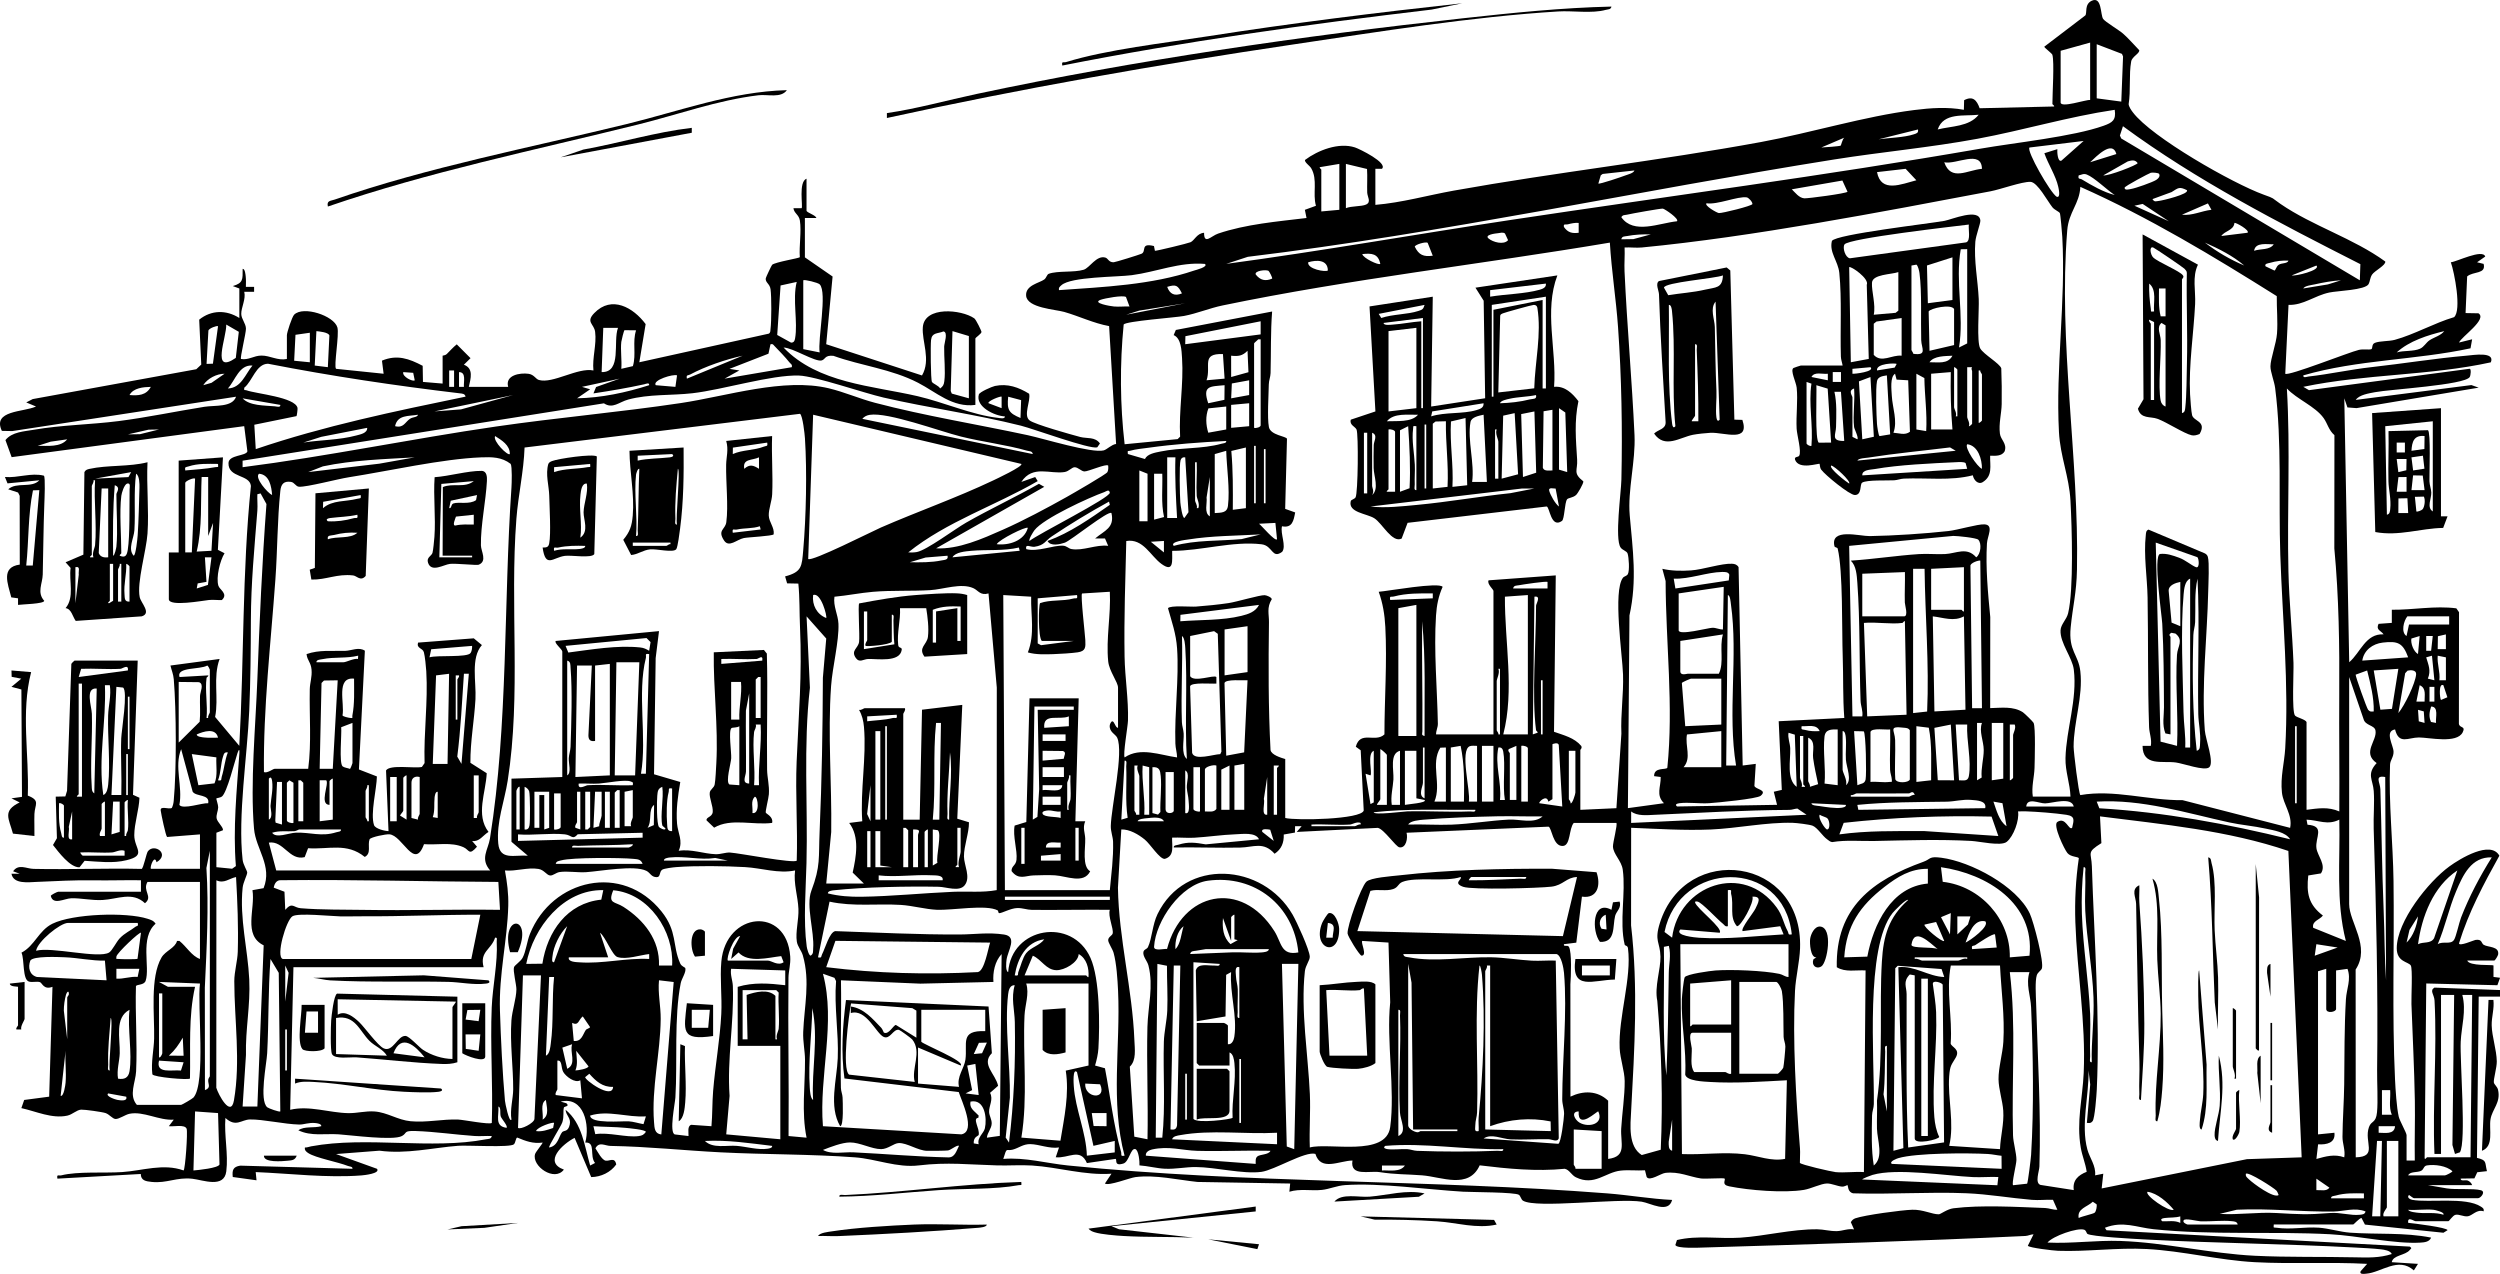 <?xml version="1.0" encoding="UTF-8"?>
<svg id="Livello_2" data-name="Livello 2" xmlns="http://www.w3.org/2000/svg" viewBox="0 0 1525.01 777.12">
  <path d="M1252,33.48c-.27-.94-4.98-4.34-4.98-5l25.01-19.05c1.27-1.45-.72-6.82,3.99-8.99,6.19-2.85,5.2,8.71,6.91,11.11,1.31,1.83,9.5,6.67,12.09,8.91,3.53,3.06,6.63,6.82,9.92,10.15.35,2.02-4.35,3.84-4.91,6.88-1.44,7.86-.21,17.99-1.55,26.02.14,1.63,1.54,3.64,2.54,4.96,11.47,15.31,61.09,43.48,79.75,50.24,7.33,2.66,4.42,1.61,10.33,5.67,19.61,13.48,44.42,20.96,63.91,35.13.53,2.2-6.51,5.69-8.01,7.95-1.38,2.08-1.25,4.29-2.15,5.85-2.09,3.65-18.96,4.08-23.89,5.11-9.22,1.94-15.87,7.88-24.95,7.55l-1.99,42c1.62,1.72,39.16-13.23,44.94-14.55,2.69-.61,5.8.06,7.45-.38,1.18-.32.06-3,2.27-3.9,3-1.23,8.57-.87,12.16-1.85,11.8-3.21,24.24-10.33,36.17-13.83,4.68-4.24.18-27.35-1.99-33.48,3.43-.23,19.4-8.35,20.99-3.5l-4.99,3.5,4,.99c1.66,6.41-6.41,4.42-10.05,7.66l-.96,22.34,7.85.14c5.68,3.61-10.53,14.39-11.84,17.84l7.99-1.99-.98,5.51c-33.69,7.24-68.75,6.87-102,16.5-.21,1.86,2.1.83,3.2.7,12.6-1.4,25.42-4.28,38.3-5.71,19.13-2.12,38.89-5.35,58-7,4.28-.37,17.65-2.64,14.89,4.06-37.56,8.23-76.7,7.04-114.4,14.94l3.46,2.04,98.03-13.06c1.03.1.66,3.96.03,5.03-2.93,4.91-49.08,7.55-57.75,9.25-3.64.71-9.71,1.59-11.77,4.72l70.54-9.05,4.45,1.57-74.52,12.49-5.54-.43-1.92-5.56,3,160.99c6.98-5.96,9.93-17.55,20.98-17.01-1.6-2.32-4.87-2.58-3.09-6.4l8.1-.59v-8.01c13.2.14,26.23-2.58,39.36-.86l1.64,2.36-.08,68.04c.36,2.82,4.31,1.2,2.33,5.2-3.53,7.16-20.56,3.16-26.75,3.17-6.52.02-12.13,4.58-14.52-4.9-6.6,1.09-1.03,9.63-.92,13.53.09,3.36-2.02,5.15-2.14,7.97-.92,23,1.81,47.83,2.12,70.95.53,39.82-.96,81.5.92,121.08.28,5.96.99,17.24,2.27,22.73.6,2.56,4.77,9.84,4.77,11.23v15.5h5.01c-.21-12.16.25-24.37.04-36.54-.34-19.47-1.36-39.45-2.08-58.92-.15-4.08.81-21.8-.42-23.58-1.61-2.33-8.53-2.07-8.54-10.46-.02-16.42,19.3-40.6,32.09-49.92,6.57-4.79,25.21-16.13,30.5-6.54-9.53,17.15-18.82,34.58-24.61,53.44-.02,2.11,9.02-1.91,9.99-2.06,4.27-.65,3.53,2.06,5.07,2.98,2.7,1.61,9.55.82,8.82,5.85-.13.87-1.87,3.73-2.36,3.73h-16.5c1.22,3.58,15.42,2.41,16.01,3v7.01s4.01.51,4.01.51l-1.63,4.55-43.39-1.07-1,106.5c.17,1.4,1.28-.5,1.5-.5h26.5l1.01-99.01h-6.01c2.52,9.78-.52,18.97-.99,28.51-.56,11.43,3.52,61.65-.51,67.49l-2.98,1.01-1.56-5.46,1.05-91.55h-8.01v97.01h-4c-1.28-30.78,1.68-62.91.05-93.55-.2-3.76-3.2-6.08-.04-7.93l39.99,1.49v3.99s-13.01,0-13.01,0l-1.06,98.39c6.16,1.5,4.72,2.47,6.08,8.1l-5.89.66-1.75,3.74-8.38.13c-.12,1.86,2.76.67,4.29,1.19,1.09.37,2.41,1.64,2.71,2.8h-27l11.51,1.99c5.44.91,16.13-.15,20.86,1.14,3.08.84-.07,4.86-1.86,4.86h-39c-.44,0-2.33-1.54-3.01-1.99-1.6,1.53.63,2.73,2.01,2.99,10.1,1.85,32.61-1.95,41.86,4.14,1.2.79,1.96,1.24,1.63,2.86-4.01-1.45-6.89,2.6-9.57,3.01s-5.45-1.46-7.7-.86c-1.6.42-3.7,3.86-4.23,3.86h-20c-1.05,0-5.11-3.22-4.5,1,3.14.3,23.98,2.85,23.98,4.5l-2.5,1.55-47.88-4.98-2.1-4.05c-1.41.23-4.69,3.98-5.01,3.98h-48.5c-.17,2.5-.25,1.72,1.5,1.98,9.03,1.32,17.02-.62,26.03-.01,6.13.41,12.83,2.58,18.97,3.03,16.26,1.18,33.27-.24,49.49,3.02-1.06,2.63-4.07,2.9-6.46,3.05-15.38.97-38.54-4.24-55-5.1-35.84-1.87-72.19.65-107.92-3.08-10.25-1.07-18.62-5.24-29.62-.87l.98,1.51,185.03,9.97c1.44,1.19.87.95,0,2.04-2.71,3.43-10.27,3.05-11.02,7.47l15.99,1.02-2.51,3.99c-9.51-8.5-19.82,1.27-28.99,2-1.19.09-4.38.66-3.49-1.49l3.99-4.5c-22.7-1.24-45.82.2-68.49-1.02-22.02-1.18-43.96-6.86-65.97-8.03-17.97-.95-36.6,1.74-54.09,1.09-2.75-.1-17.57-1.81-18.44-3.07l3.48-6.99c-1.73.02-3.26.93-4.99,1.01-65.31,3.12-130.68,5.08-195.96,7.04-3.1.09-16.79.78-17.53-1.55l.97-3.01c12.59-3.02,25.78-.62,38.56-1.44,15.14-.97,31.48-5.24,46.98-5.12,3.98.03,7.58,1.21,12.03,1.12,3.37-.07,6.85-1.73,10.45-1.05l-1.95-4.39c.63-1.11,1.47-1.94,2.7-2.37,5.66-1.99,28.34-5.05,34.77-5.23,6.58-.19,12.03,2.82,16.21,2.78,1.01,0,5.08-3.2,8.9-3.68,17.01-2.11,38.49-.81,55.93-.16,2.54.1,4.89,1.22,7.45,1.04l-2.66-6.04c-4.23-.19-8.61.39-12.82.03-13.26-1.12-26.65-3.48-39.97-4.03-22.93-.96-46.09.8-69.04.04-3.51-.65-3.12-4.72-3.52-5-.14-.1-2.01,1.05-3.34.92-2.91-.28-6.37-1.95-9.15-1.92-3.63.04-9.71,3.18-14.08,3.9-12.27,2.02-33.3.3-45.66-2.18-4.88-.98-1.94-3.85-2.73-4.72-.49-.53-11.88.32-14.44-.06-6.95-1.02-13.3-4.38-21.72-3.4-2.8.32-9.57,5.35-11.39,2.49l-1.02-4.08c-4.91.34-9.91-.34-14.81.19-9.46,1.02-16,9.63-27.34,4.08-2.7-1.32-3.99-4.64-6.81-5.19-17.25,1.72-34.69-.01-51.87-2.1-6.65,14.81-23.3,7-35.13,6.1-9.83-.76-16.02-.43-26.03-1.97-6.16-.94-18.08,2.9-16.45-7.06-7.96.09-19.32,6.78-22.61-4.06-6.27-1.79-24.93,9.92-32.97,10.98-11.12,1.48-28.05-2.87-39.88-2.95-6.48-.05-12.29,1.34-19.03,1.03-4.78-.22-10.56-1.72-15.45-2.04.18-2.04-.46-9.41-2.57-9.94-2.83-.71-3.74,7.71-7.18,8.8-6.06,1.91-3.72-2.64-4.82-2.83l-17.48,2.56c-4.06-9.54-11.25-2.7-19.01-3.54l2-5.98c-5.74.93-12.18-1.96-17.55-2.04-4.36-.06-6.97,2.37-10.67,3.36-4.22,1.13-3.38-2.17-5.78,5.67,13.36-1.08,26.36,2.67,39.51,4,109.42,11.11,219.62,8.5,328.98,17.02,13.19,1.03,26.29,3.36,39.51,3.99-2.21,8.54-13.18,1.91-18.58,1.08-14.82-2.29-64.29,4.31-72.39-.61-1.14-.69-1.45-2.79-2.45-3.55-2.25-1.7-28.81-1.62-34.07-1.93-22.02-1.31-50.62-5.48-72.05-4.03-4.88.33-9.6,2.46-14.07,2.93-6.61.7-13.42-.87-19.88,1.12l.49-5.01-56.54-.96c-12.14-1.28-25.67-4.5-37.88-2.96-3.46.44-16.29,5.57-18.58,3.91l4-5.98c-16.33,1.16-32.36-3.99-48.51-5-6.84-.43-14.09.12-21.03-.06-17.48-.46-30.39-2.11-48.02,0-13.29,1.59-25.94-3.97-38.96-4.93-26.71-1.98-55.03-1.67-81.95-3.05-22.99-1.18-43.75-3.49-67.08-3.91-3.53-.06-6.95-2.85-9.25,1.44,1.36,2.11,3.95,7.21,6.32,7.57s5.5-2.41,6.38,2.3c-3.45,4.84-9.32,7.63-15.27,7.71l-10.13-23.95c-7.22,3.7-19.35,14.72-6.54,19.38-5.7,7.66-19.8-2.17-17.56-9.53.42-1.36,4.92-6.72,4.58-6.96-5.85.8-10.21-.88-15.43-3.05-.93-.01-1.01,3.03-2.04,4.07-2.16,2.18-28.46.5-34.07.94-15.66,1.21-31.49,5.2-48.01,2.99l-26.45,2.05,24.99,9c2.19,2.91-8.12,3.92-9.46,4.03-20.97,1.64-43.57-1.15-64.54-2.03l.49,5.01-14.49-2.01c-.45-4.22.18-6.23,4.57-6.93l68.43,1.92c.24-1.44-1.68-1.31-2.74-1.73-6.3-2.49-19.57-4.85-24.18-7.83-1.24-.8-2.38-1.72-2.07-3.42,1.31.07,2.52-.48,3.78-.72,33.82-6.28,73.58,2.13,106.71-4.3,1.45-.28,3.1.01,3.51-1.98-3.47-.17-7.01.22-10.49-.02-11.9-.83-24.06-2.64-35.96-3.04-7.66-.26-4.96,1.17-8.32,3.03-5.37,2.97-31.12-.52-38.69-1.02-8.24-.55-16.74,1.33-24.54-2.45,3.68-2.68,9.59-1.21,13.99-2.52.18-1.45-2.63-1.8-3.58-1.9-4.15-.42-6.87.97-9.91.91-8.85-.18-22.31-3.27-30.03-3.1-5.3.12-8.49,4.98-14.96-.91-.85,10.55,1.85,22.01.54,32.55s-14.18,5.27-20.71,4.53c-9.61-1.09-15.55,2.92-24.83,1.93-3.48-.37-6.56-.79-6.64-4.84l-50.86,2.84c-.49-3.02.75-1.6,2.43-2.02,10.02-2.52,26.2-1.25,37.06-1.99,12.49-.84,25.16-5.45,37.49-.99,1.04-.74,2.59-23.19,1.88-25.36-.98-2.99-8.27-1.18-10.86-1.65l3-3.98c-8.94.65-18.59-5.34-27.06-3.57-2.52.53-6.32,3.26-8.45,3.17-1.83-.08-3.69-2.74-6.01-3.58-2.01-.73-12.89-2.23-14.98-2.12-2.76.15-5.25,2.95-8.44,3.65-9.3,2.03-19.1-2.62-28.04-4.59l1.73-4.97,15.24-2.01,2.01-67c-5.37,2.03-6.25-2.39-7.62-2.85-1.91-.64-4.53.27-6.69-.34-4.13-1.16-2.69-13.64-4.6-17.65,8.12-4.22,10.47-13.52,18.89-17.66,12.37-6.09,45.05-7.22,58.04-3.02,1.98.64,3.7,1.12,4.88,3.03-9.73,8.45-3.24,26.59-6.08,34.84-.96,2.79-5.56,2.03-5.9,3.27-.52,17.19.9,34.79.1,51.93-.32,6.76-4.66,14.52.46,20.46h27c.44,0,6.88-3.72,7.53-4.47,7.74-8.8,2.22-56.31,3.97-69.54l-25-.99,5.49,2.99h16.5c-4.15,18.34-2.68,37.25-3.09,55.91-.65,1.11-22.53-.79-22.95-2.57-.9-7.22.93-14.96,1.08-21.79.32-14.26-2.62-37.29,4.53-49.47,2.4-4.09,8.28-5.7,9.44-10.07h1.46c4.2,3.29,7.46,9.23,12.52,10.99v-47h-32c-3.24,5.55,3.55,8.91-1.53,13-7.72-7.31-16.72-2.45-25.93-1.96-6.6.35-13.15-1.22-18.98-1.07-4.22.1-11.19,4.48-12.55-1.46.15-.62,3.96-2.51,4.5-2.51h50.5v-7.01c-9.49-.15-19.03.2-28.54.05-13.03-.21-22.27.48-34.97.95-5.09.19-14.31,1.54-15.48-4.98l4.99-.02-3.99-1.48c3.33-4.75,8.11-1.56,12.45-1.46,21.95.5,43.97-.51,65.93.02,1.15-.32,2.89-9.58,3.87-10.8,4-5.02,13.62,1.75,5.24,6.74-1.15-4.89-4.03,2.28-3.5,4h30v-21l-20.06,1.58c-.82-.6-3.63-14-3.89-16.16-.38-3.13,5-.44,6.8-1.57.67-1.35,1-2.84,1.14-4.35,1.76-18.7,1.59-55.19.04-74.05-.27-3.24-1.33-5.44-2.04-8.45l30-4.01c-4.22,11.3-.4,23.74-2.75,35.37l14.75,17.62c2.98-52.73,1.67-105.84,7.09-158.52-.7-7.2-13.93-4.76-13.68-13.98.14-5.09,10.66-4.17,11.53-7.12l-1.94-15.38L7.1,278.87l-3.78-10.41c3.95-5.02,11.49-5.29,17.35-6.31,17.05-2.95,34.57-3.09,51.71-5.29,17.48-2.25,34.89-5.93,52.29-8.71,6.44-1.03,17.03.45,19.33-6.16L7.48,262.96l-6.34-.12c-6.01-12.64,13.23-11.37,20.84-14.87l-5.97-2.49,3.94-2.04,99.78-18.21,3.04-2.85-1.26-27.39c7.4-5.98,16.57-6.03,24.49-1.01v-18l-3.99-1.48c6.35-1.9,6.03-3.97,6-10.51,1.48-.07,1.74,3.54,1.87,4.61.26,2.13.12,4.26.11,6.39h5.01s0,2.99,0,2.99h-6.01c1.11,4.46-1.91,9.64-1.82,13.53.07,3.13,2.79,5.77,2.86,8.94.06,2.74-3.71,17.9-3.02,18.53,4.72.81,7.74-2.06,12.49-2.08,5.29-.02,9.93,3.24,15.5,2.08v-14.5c0-1.66,3.1-11.21,4.45-12.55,5.58-5.52,24.24.64,26.34,7.75,1.28,4.34-2.33,23.78-.8,25.3l29.01,3-1.01-7.99c9.27-3.87,16.52-1.22,24.84,3.15l.17,9.83,11.99,1.01v-17c0-.13,1.63-.14,2.48-.97,2.04-1.99,3.9-4.19,6.15-5.96l8.4,8.43-4.05,4c6.07,2.26,4.16,8.4,3.01,13.5h24c-1.99-7.18,7.24-8.7,12.42-7.97,3.39.48,4.35,3.18,6.29,3.76,8.45,2.51,23.83-7.8,33.3-5.78-.8-7.76,2.03-15.85,1.04-23.55-.63-4.92-5.9-5.91-.54-11.45,10.64-11.02,23.82-3.4,31.35,6.7l-3.85,23.29,79.02-17.47c1.12-.73.89-1.88,1.03-2.97.59-4.69.63-19.48,0-24.11-.46-3.42-3.32-4.05-2.92-6.7.09-.58,3.54-7.93,3.89-8.22,2.02-1.69,16.31-3.95,16.88-4.61-.52-6.9,1.09-15.71.04-22.35-.58-3.67-3.5-4.32-3.94-7.55h5c.95-.94-2.08-16.09,2.99-18.01v19.5c0,1.19,5.76,2.77,5.99,4.49h-6.99v24.01l16.9,11.68-3.9,41.3,58.44,19.06c5.61-9.61-.22-20.78.51-29.53,1.07-12.82,23.41-10.82,31.37-5.32,1.07.74,4.46,7.73,4.41,8.33-.09,1.15-3.73,3.42-3.73,3.99v40.5c-13.95,1.79-23.77-7.74-34.98-13.52-16.39-8.45-34.41-10.27-51.64-16.43-5.37-.51-4.78,2.15-7.11,2.81-3.96,1.13-17.93-7.91-23.28-7.85,20.94,21.84,53.93,23.21,81.82,29.67,15.59,3.62,33.56,11.51,48.81,13.19,1.1.12,4.53.98,4.37-.86-6.1-.27-18.02-5.8-15.88-13.36.44-1.55,8.02-4.82,9.83-5.21,7.73-1.63,14.4.79,20.86,4.75,1.06,4.48-3.74,13.16.26,16.25,3.21,2.47,25.45,8.66,30.88,10.11,4.09,1.09,9.09-.24,12.05,3.96l-1.65,2.37c-4.42,1.37-38.86-11.28-46.52-13.21-27.17-6.84-56.24-10.82-83.84-17.16-12.2-2.81-41.78-13.11-51.58-13.42-16.87-.54-46.42,8.66-65.03,10.79-12.99,1.48-26.46.41-39.15,3.85-5.68,1.54-9.38,5.87-14.8,2.3l-220.42,34.99v3.98c51.73-6.61,103-17.32,154.67-24.83,37.45-5.44,75.28-8.7,112.69-14.31,28.17-4.23,62.76-15.56,90.27-8.99,9.31,2.23,18.83,6.39,28.16,8.84,30.39,8,62.41,13.13,93.23,19.77,9.39,2.02,39.07,11.14,46.25,9.26,2.05-.54,4.84-3.63,7.57-3.91l-4.26-71.91c-9.52-1.74-18.16-6-27.36-8.64-5.43-1.56-22.6-2.41-23.26-9.84-.58-6.48,8.12-7.78,11.06-9.96,1.37-1.02,1.55-3.02,2.76-3.47,5.38-1.97,15.5-.68,21.29-2.47,3.68-1.13,7.8-8.99,13.22-7.42,1.73.5,2.01,2.98,5.1,2.86,1.02-.04,15.38-4.5,16.93-5.18,3.22-1.41-.93-6.86,7.63-4.71l.57,2.91c1.12.07,20.19-4.54,21.75-5.25,2.4-1.09,3.85-5.45,8.24-5.75-.05,7.53,4.34,1.93,8.51.51,16.98-5.78,36.22-7.38,53.98-9.53l-1.01-4.99,6.76-2.46c-2.15-7.54,1.22-15.88-2.9-22.91-.93-1.59-4.06-3.52-3.8-5.03,7.88-5.93,20.6-10.89,30.51-7.66,2.65.86,20.25,9.41,16.45,13.04h-4.01v22c16.09-1.34,31.89-5.83,47.81-8.69,62.22-11.17,125.21-18.19,187.37-29.63,30.72-5.66,63.04-15.67,93.48-19.52,10.13-1.28,20.21-1.99,30.33-.16l.15-5.85c5.35-2.82,7.72,0,9.47,4.91l45.38-1.07c.5-.36-1-1.28-1-1.49,0-6.22,1.24-25.65,0-30ZM1275,25.98l-18,5v31.5c0,3.59,15.41-1.76,18-1.5V25.98ZM1279,26.98v33l15,2,1.07-27.54-.66-1.57-15.41-5.89ZM748,160.97c58.06-7.82,115.74-18.07,173.66-26.82,95.53-14.43,191.34-26.9,286.52-43.48,20.92-3.65,56.43-7.3,75.04-13.96,5.36-1.92,7.71-3.44,6.77-9.72-28.28,4.18-55.75,12.49-83.81,17.68-28.92,5.35-58.34,8-87.38,12.62-119.31,19.01-237.57,44.82-357.63,59.37l-13.17,4.31ZM1207,69.99c-8.81,1.03-21.46-1.59-24.99,8.99,8.39-2.15,19.18-1.62,24.99-8.99ZM1439.83,161.14c-49.84-25.33-99.71-50.92-144.82-84.16l-1.86,5.7.82,1.79,145.54,86.51.33-9.83ZM1146,84.97c6.24-.9,15.68-1.09,21.44-3.04,1.63-.55,2.92-.75,2.54-2.95l-23.99,5.99ZM1125,83.99l-13.99,5.98c1.72-.05,11.37-.75,11.85-1.15.22-.19,1.02-3.93,2.15-4.83ZM1270.99,85.99l-33,4c-1.96,1.98,12.66,27.49,16.52,29.99,2.74,1.11,1.19-5.33,1.03-6.04-1.47-6.71-6.2-13.89-8.47-20.47l7.92-2.48c-.15,1.22.07,8.07,2.49,7l13.51-11.98ZM1290.99,93.97c-2.36-8.89-12.39,1.64-16,5l16-5ZM1209,102.98c-.26-11.95-15.68-2.41-23-3.99,4.15,11.88,14.15,4.74,23,3.99ZM1283,106.97c2.9.61,20.95-6.37,20.98-7.49-1.64-2.29-3.76-1.64-6.01-1.03l-14.96,8.52ZM817,99.98l-12.01,2.01c-.04.69,1.01,1.24,1.01,1.49v25.5l11-1v-28ZM821,99.98v27c3.33-1.41,9.42-.9,12.29-2.2,3.36-1.52.8-4.68.71-7.31-.16-4.79.21-9.61-.11-14.39l-12.9-3.1ZM1168.99,109.97l-6.54-6.99-17.46,2.01c2.45,12.96,14.98,7.27,23.99,4.98ZM996.99,103.99l-19.36,2.12-1.16.84-1.47,5.02c.67.54,14.36-4.14,16.52-4.97,1.53-.59,4.99-1.37,5.48-3.01ZM1316.99,106c-.37-.53-3.8-.9-4.99-.61-.89.22-15.92,8.17-15.98,9.09-.13,1.91,2.89.96,3.79.82,2.79-.4,13.19-4.1,15.48-5.54,1.41-.89,2.64-2.42,1.71-3.77ZM1290,118.97c-4.46-2.88-12.64-10.85-17.07-12.51-2.05-.77-3.07.17-4.93.53-.56,2.66.72,1.71,1.97,2.47,6.16,3.72,13.01,7.69,20.02,9.51ZM1123.85,110.13l-30.85,5.35c2.15,2.06,4.36,5.2,7.59,5.5,1.92.18,25.61-2.93,26.41-4.01l-3.14-6.84ZM1263,485.98c-.25-8.03-3.24-15.4-3.04-23.54.43-17.56,7.29-35.81,5.07-53.99-.9-7.36-8.47-16.23-8.09-23.96.18-3.72,3.68-6.49,4.63-10.45,3.46-14.44,2.31-52.46,1.43-68.55-.82-14.97-6.23-26.9-7.03-41.97-2.08-39.31,4.24-79.59,2.03-119.03-.12-2.18-1.11-13.88-1.49-14.51-.57-.94-3.2-1.91-4.5-3.5-3-3.69-9.12-15.43-13.45-15.55-5.24-.15-18.14,4.58-24.34,5.76-67.16,12.72-145.17,27.76-212.72,34.28-3.44.33-7.04-.2-10.49,0,.22,4.82-.26,9.73-.04,14.55,1.53,33.2,4.56,66.73,6.09,99.91.73,15.88-4.26,33.63-2.92,48.92,1.84,21,4.59,39.54-.16,61.08l-.95,117.54,21.99-3.01c-5.07-5.09-1.84-9.88-1.99-15.99l-4.02-.51c-.11-5.71,7.21-3.64,8.07-5.13,3.86-37.87-.94-75.88-1.05-113.86l-2-7.49c5.55,1.31,11.74,1.37,17.48.98,7.27-.49,18.65-4.38,25.02-4.07,1.72.08,3.08.53,4,2.08l2.51,121,7.99-1-.84,13.41c.51,2.2,8.24,2.36,3.81,6.07-2.22,1.86-26.81,4.21-31.49,4.51-5.74.37-12.53-.69-18.01,0-1.46.19-3.1.76-1.48,2l60.99-1-2-7.98,4.89-1.13-1.89-41.89,40.01-1.99c-.95-12.48-.52-25.05-.96-37.55-.58-16.23.25-52-3.07-65.77-.19-.78-1.77-.64-1.95-1.38-2.84-11.45,15.44-6.14,21.49-6.24,14.61-.24,33.33-1.47,47.98-3.08,5.8-.64,17.82-4.3,22.02-4.08,5.92.32,1.76,7.23,1.51,11.6-.87,14.77.6,30.25,2.02,44.94l-.05,55.55c6.61-.14,14.06-1.3,19.96,2.54.95.62,6.19,5.73,6.53,6.47,1.28,2.82.69,22.82.56,27.52-.16,5.47-1.97,11.61-1.04,17.46h23ZM1396.99,504.98c1.62-7.9-4.2-14.17-5-21.49-1.04-9.61,1.47-17.96,2-27.02,2.27-39.18-1.66-78.67-3-117.98-1.14-33.58,1.11-68.52-3.15-101.85-.51-3.99-2.88-9.81-2.86-13.17.04-4.64,3.55-13.94,4-20,.56-7.52-.23-15.29-.14-22.83-38.72-24.31-77.99-48.05-119.83-66.66-.49,10.4-7.08,15.25-7.99,26.52-5.54,68.63,7.26,138.88,5.94,206.95-.28,14.3-2.56,22.29-3.83,35.16-1.45,14.67,4.7,16.44,5.88,26.88,1.75,15.46-4.1,31.04-4.1,46,0,3.24,3.05,28.45,4.1,29.51,20.6-3.6,41.61,3.32,62.38,3.1l65.6,16.89ZM1333.99,115.99c-4.65-2.29-5.17-1.41-9.31,1.18l-11.68,4.29c1.32,2.07,2.26,1.21,3.98,1.09s18.85-4.19,17.01-6.56ZM1041,123.99c-1.64,1.35,6.3,5.86,7.53,5.98,1.88.19,20.2-4.36,20.46-5.5.06-1.41-2.39-3.91-3.45-4.07-5.42-.84-18.08,4.68-24.55,3.59ZM1323,134.97l-15.95-10.57-5.04,1.09,20.99,9.49ZM1346.85,124.08l-15.85,6.89c6.25.73,11.91-2.31,17.99-3l-2.15-3.89ZM1022.99,134.97c1.4-1.56-7.46-7.51-8.64-7.71-1.09-.18-19.39,3.08-21.88,3.7-1.31.33-2.54-.06-3.46,1.52,7.47,10.76,23.14,3.58,33.98,2.49ZM963,135.98c-2.27-.19-4.47.3-6.65.87-1.37.36-2.78-.64-2.34,1.62,2.37,3.39,4.94,4.03,8.99,3.52v-6.01ZM1370.99,141.98c1.69-1.44-7.27-6.48-7.97-5.99-.49,4.65-5.85,4.7-8.02,7.98l16-1.99ZM913.8,142.25c-1.66.15-8.45.97-5.79,3.22s9.3,4.12,11.92,1.04l-1.89-4.08c-1.36-.96-2.82-.3-4.24-.18ZM1006.99,142.99c-4.8-.15-9.77.09-14.48,1-1.45.28-3.1-.01-3.51,1.98l7.38-.11,10.62-2.87ZM870.87,148.1c-1.27-.81-7.76,1.13-7.85,2.38,2.48,5.07,5.35,6.28,10.97,5.5l-3.12-7.88ZM784,462.98v36c6.5,1.64,46.53.91,47.87-4.57l-1.84-36.73-2.99-2.18c2.78-10.14,11.81-2.2,17.47-7.51.01-21.53,1.68-43.97.54-65.55-.39-7.46-1.52-14.49-4.04-21.45,5.43-.4,36.83-6.09,39-3-2.52,5.54-3.64,11.32-4.04,17.45-1.41,21.81.72,44.37,1.13,66.05.04,2.24-1.17,4.26-1.09,6.5h35v-87.5c0-1-4.05-4.2-2.99-6.49l41-3.01-1.07,95.4c5.92,2.13,12.37,3.57,16.63,8.66.67,1.44-.57,2.1-.57,2.45v36.5l22-1,3.04-45.46c-.52-12.09,1.4-23.98,1-36.08s-6.25-50.83-.06-59.01c.72-.95,2.31-1,2.99-2.22,1.17-2.08.61-10.36-.14-12.56-.56-1.63-3.12-1.98-4.29-3.71-3.63-5.39.32-33.34.5-41.41.68-30.59.11-62.58-2.05-93.03-1.22-17.18-3.96-34.32-4.99-51.52-78.54,13.26-158.19,22.14-236.19,38.32-7.99,1.66-15.61,4.9-23.58,6.42-5.22.99-35.33,3.15-36.8,5.2-2.39,24.19-2.22,48.92.58,73.06l32.34-3.13,1.51-1.49c-.87-15.92,2.23-32.04,1.18-47.9-.31-4.68-.48-12.06-5.11-14.06l1.33-3.14,58.73-11.25c-.99,12.49-.61,25.02-.95,37.54-.06,2.37-1.04,4.55-1.08,6.92-.12,6.57-1.02,20.37.06,26.02.97,5.06,10.64,5.56,11.03,7.18l-1.1,42.73,6.1,2.18c-.95,5.01-1.74,9.68-8.04,8.44-1.16,4.44,2.8,12.11.09,15.59-6.29,4.6-5.62-3.78-12.57-4.61-17.59-2.1-36.95,4.06-54.52,4.01-.09,5.81,1.24,13.6-6.49,8-6.8-4.92-11.16-15.7-21.5-14-.55,23.48-1.44,46.95-1.04,70.55.22,12.75,2.45,26.16,2.08,39-.11,3.62-3.17,20.85-2.03,22.46,9.54-6.5,21.64-1.42,31.98,0-.02-2.92-.95-5.45-1.04-8.45-.62-19.13,2.3-39.51,1.04-58.04-.62-9.09-3.17-15.99-5.55-24.54,1.4-1.88,13.8-.74,17.05-.98,6.25-.45,13.66-1.22,19.87-2.13,4.91-.72,19.22-5.01,22.07-4.83,1.21.08,4.16,1.26,4.33,2.44-3.21,5.16-1.65,9.14-1.72,13.99-.35,26.01-.4,52.11.95,78.05.54,2.95,6.3,4.67,9.01,5.49ZM1369,161.97c-6.97-5.97-15.65-10.29-24-13.98,7.26,5.58,15.55,10.44,24,13.98ZM1387,148.99c-3.86.19-11.2-1.5-11.99,3.99,3.78-1.37,9.61-.27,11.99-3.99ZM841.99,160.98c-1.29-6.34-5.27-6.6-10.99-5.98.44,2.42,9.94,6.96,10.99,5.98ZM809.99,164.98c-.06-6.71-6.97-6.5-11.99-4.99-.64,4.22,10.81,6.14,11.99,4.99ZM1395.99,158.99c-3.75-.19-7.6.25-11.19,1.32-.98.29-3.71.44-2.8,2.16l5.41,2.57c.71-.06,1.09-2.51,2.61-3.52,1.86-1.23,5.3-.6,5.97-2.53ZM734.99,160.99c-15.28-1.34-29.76,4.93-44.62,6.87-9.13,1.19-37.05.87-42.89,6.11-1.02.91-1.81,1.46-1.48,3.01,27.17-1.92,56.58-3.16,82.51-11.97.88-.3,8.75-2.2,6.48-4.02ZM1412.99,161.99l-14.99,5.98c1.54.76,18.08-3.16,14.99-5.98ZM773.79,165.21c-1.48-.86-8.76-.09-7.78,2.26,2.81,3.52,5.86,4.21,9.99,2.5.35-.5-1.77-4.51-2.21-4.76ZM490,170.98v42l10,2c-1.31-7.75,4.76-36.71.02-41.52-1.09-1.1-9.42-3.09-10.01-2.49ZM1427.99,170.99c-5.36.31-10.78,1.3-16.01,2.48-1.84.41-6.1.84-6.98,2.5l15.01-2.47,7.98-2.5ZM485.99,171.98l-9.84,2.16-2.04,30.2,8.43,4.66c1.75.02,2.19-1.05,2.46-2.52,1.8-9.91-1.68-23.92,1-34.49ZM720.99,178.97c-2.53-4.96-3.57-5.63-9-3.98,1.59,4.44,4.57,5.82,9,3.98ZM686.84,181.15c-1.92-1.21-12.8.78-15.45,1.72-5.61,1.99,6.14,3.92,8.13,4.09,3.13.28,6.35-.14,9.48.01l-2.16-5.83ZM722.99,184.99l-28.02,4.47-7.97,2.51,35.99-6.98ZM769,195.98l-45.9,9.1-.11,4.9,46.01-6v-8.01ZM138.01,197.98c.34,7.55-9.58,30.92,5.83,20.34l1.83-15.91-7.66-4.43ZM133,198.99c-.68-.51-5.48,1.28-5.87,2.62l-1.13,20.37,3.88-.13,3.12-22.86ZM376.99,199.99h-8.99s-1,26.99-1,26.99c12.53.29,6.8-18.69,9.99-26.99ZM379,208.48c-.58,5.18.42,11.21,0,16.5l7.06-1.64c2.18-7.13-.41-14.81,1.96-21.85l-7.08-.08c-.4.28-1.82,6.1-1.93,7.07ZM199.99,223.98l.94-19.36c-.64-1.94-5.92-2.4-7.93-2.63l-1.01,21,8,.99ZM575.53,202.17c-3.68,1.5-7.03.52-7.59,5.26-.36,3.03-.22,24.26.56,25.55.7,1.15,4.11,2.27,4.99,3.99,1.79-1.31,2.26-2.25,2.55-4.43.8-6-.23-14.64-.09-21.09.05-2.18,2.53-8.76-.42-9.27ZM591,204.98l-9.99-3-1.07,36.53.65,1.58,10.42,2.88v-38ZM1490.99,201.99c-9.99,2.43-21.35,5.97-28.99,12.98,4.39-1.28,10.18-.45,14.23-2.26,2.49-1.11,3.65-3.73,5.83-5.17,2.77-1.83,6.9-2.85,8.93-5.55ZM189,202.98l-8.76,1.25-.8,15.82,9.56.94v-18ZM769,206.98h-1.49c-.48.63-2.51,2.19-2.51,2.5v51.5c1.16.4,4-.44,4-1.5v-52.5ZM482.99,223.98c.45-1.73-.72-2-1.49-3-1.91-2.49-6.72-7.56-9.07-9.92-.82-.83-.88-1.44-2.43-1.06l-1.24,5.76-23.76,9.25,5.98.97-8.99,5,40.99-6.99ZM751.01,229.98l10.55-2.93-.57-13.07c-3.11,3.14-5.59,3.46-10,3l.02,13ZM745.99,215.98c-13.58-.46-7,7.29-9.99,15.99l11-1-1-15ZM452.99,216.99c-10.16,2.19-22.83,6.54-32.04,11.48-1.41.75-2.46-.07-1.94,2.51l33.99-13.99ZM284,241.97c-.38-1.83-1.96-1.85-3.46-2.03-39.3-4.68-78.21-10.46-117.06-18.06-7.33.09-9.46,10.6-14.47,14.61-.32,2.07.26,1.2,1.36,1.6,5.95,2.16,29.67,4.15,31.12,10.75.15.7-.41,4.78-.62,5l-25.74,5.26.88,14.87c41.68-14.17,84.89-23.1,127.99-32.01ZM154,222.99c-8.12-.67-10.47,9-15,13.98,8.18-.29,10.6-8.66,15-13.98ZM276.99,225.98h-2.99v10.01h2.99v-10.01ZM252.99,231.98l-.93-4.56-6.06-.43c-.86,2.78,5.97,6.06,6.99,4.99ZM282.99,235.99c-.28-3.13,1.57-8.99-2.99-9v9s2.99,0,2.99,0ZM136.99,227.99c-4.76-.04-10.45,2.88-13,6.98l5.04-1.45,7.96-5.53ZM413,228.99c-2.1-1.04-15.24,2.91-13,5.98l12,1.02,1-7ZM377.99,230.99l-22.99,5,4.99,1.49-7.99,5.49c14.72-.27,29.96-3.5,43.99-8,.21-1.88-2.02-.77-3.04-.54-10.29,2.26-20.5,3.98-30.94,5.55l1.6-3.89,14.39-5.1ZM762,231.98l-10.57,1.94-.42,9.07,10.98-2.01v-8.99ZM746.99,234.98c-9.07.83-13.6.21-9.97,11.01l9.88-2.1.1-8.9ZM92,235.99c-4.48.11-10.62.59-13,4.98,5.31.46,10.23.22,13-4.98ZM1407,440.48v53.5c7.13-.89,13.12-1.97,19.99,1,.18-23.83-.2-47.7-.04-71.54.2-29.66-.22-59.28-3-88.92l.06-69.07c-3.52-3.04-4.16-7-6.58-10.41-5.13-7.22-16.27-11.45-22.43-18.06,2.2,37.02.08,74.38.95,111.54.43,18.51,2.38,37.43,3.08,55.92.21,5.42-1.11,29.75.94,32.06,1.1,1.24,6.5,2.34,7.01,3.99ZM312.99,240.99l-47.99,9.98,16.24-1.25,31.75-8.73ZM610.99,241.99c-.54-.6-8.91,2.78-7.99,3.98l7.99,3.01v-6.99ZM622.9,244.08l-7.9-2.09c-.84,8.16.35,9.98,7.5,12.99l.39-10.9ZM170.99,246.99l-22.99-4c4.19,4.62,13.41,4.3,19.63,4.87,1.12.1,3.59.92,3.37-.87ZM762,245.98l-11,1v14l11-1v-14ZM748,247.98l-10.86,1.13c-1.84,4.69-1.58,10.11-.08,14.84l10.95-1.97v-14ZM312,513.48v-38.5l31-1v-76.5c0-1.39-5.13-5.25-4-6.49l63-6.01-2.04,16.47-1,70.86,16.01,4.71c-1.45,8.47-2.67,16.77-1.96,25.46.45,5.55,3.78,10.48.99,16.5,7.58-1.22,15.29,1.84,22.49,2.08,3.27.11,6.04-1.17,8.86-1,5.64.34,38.8,6.8,40.66,4.94.67-20.11-.9-40.45-.05-60.55,1.23-28.91,3.38-52.46,2.05-81.97-.4-8.82-.13-17.69-1.01-26.49l-6.85-.14-1.23-4.24c10.36-2.75,10.19-6.15,11.06-16.13,1.76-20.16,2.35-47.81,1.05-68.03-.17-2.7-1.4-13.93-3-15.03l-168.04,20.57c-.51,14.59-3.87,29.02-4.99,43.51-4.08,52.98,2.96,106.95-5.3,159.7-2,12.79-6.97,25.13-5.76,38.34.97,10.55,10.06,6.79,18.05,7.44l-10-8.49ZM254.99,252.99c-5.9.98-12.53-.02-13.99,6.98,5.17,1.3,5.98-2.35,9.03-4.46,1.82-1.26,4.51-.84,4.96-2.52ZM623,282.99l-126.99-30.01-3,87.99c1.95,1.94,39.28-16.97,44.32-19.17,22.6-9.85,46.08-18.08,68.35-28.65,1.42-.67,18.76-8.77,17.32-10.17ZM630,276.97c-.35-1.92-2.09-1.65-3.45-2.04-12.64-3.62-27.31-5.36-40.37-8.63s-44.49-14.99-55.62-13.25c-1.81.28-3.36,1.02-4.55,2.44l103.99,21.49ZM185,269.97c10.39-1.64,22.08-1.54,32.2-4.29,2.39-.65,6.98-1.39,6.79-4.7l-28,5.49-10.99,3.5ZM96.99,261.99l-6.37.12-12.62,2.86,7.37-.11,11.62-2.87ZM310.99,276.98c.14-5.44-5.05-8.49-8.98-10.99-1.57,3.03,7.8,12.27,8.98,10.99ZM41,267.99l-10.06,1.43-7.94,2.55c5.79-.11,13.98,1.03,17.99-3.98ZM747.99,268.99c-15.69.78-31.75,1.95-47.35,4.13-3.38.47-8.1.89-11.18,1.83-1.43.44-1.76-.58-1.46,2.01l10.42,3.04c1.46-3.15,6.2-3.89,9.53-4.58,12.19-2.53,25.23-1.4,37.25-4.76,1.03-.29,3.03-.24,2.8-1.68ZM766,306.98v-35h-1v35h1ZM760,309.98v-37l-8.89,2.1c1.05,11.89,1,23.93.9,35.9l8-1ZM772,306.98v-33h-1v33h1ZM741,276.98v36c3.89-.28,7.51.03,8.06-4.44,1.26-10.31-.78-23.12-1.06-33.55l-6.99,2ZM252.99,278.99c-18.71,1.1-37.64,1.62-56,5.49l-8.99,3.49,43.37-5.12,21.62-3.86ZM299,530.98c-6.3-7.2-1.23-12.51-.1-19.6,11.12-69.64,8.28-143.83,13.09-213.91.18-2.69.49-12.9-.48-14.5-5.42-4.2-11.42-4.24-18-3.98-23.78.93-56.39,8.33-80.84,12.16-6.61,1.03-25.59,6.06-30.25,5.76-2.07-.13-2.71-2.63-4.96-2.96-4.5-.66-6.04,1.55-6.46,5.52-1.85,17.83-1.72,36.11-3.01,54.01-2.81,39.12-7.44,78.24-6.98,117.51,2.08.83,5.48-2,6.49-2h20.5c2.09-15.91.63-32.41.96-48.54.08-3.95,1.49-7.48,1.08-12.01s-2.62-5.47-3.04-9.44c7.81-2.74,15.5-1.73,23.54-1.97,3.87-.11,8.35-2.57,12.03-.09l-3.63,72.44,10.97,4.25c-.13,7.64-4.11,22.78-1.75,29.7.75,2.19,6.53,3.62,8.83,3.66l-1.51-37.01c2.24-3.78,17.48-1.12,21.87-2.13l1.64-2.36c-.57-18.66,2.16-37.38,1.04-56.04-.17-2.77-.8-9.16-1.46-11.56-.76-2.74-4.61-2.2-3.57-5.9l34.01-2.61,4.95,4.11c-6.98,7.85-3.35,22.57-3.93,33.04-.71,12.91-3.19,25.8-3.08,38.79l9.95,6.34c-.51,11.8-6.9,25.45,1.1,35.81-3.45,2.09-5.6,6.22-10.01,5.53l2.98,3.49c-5.01,5.72-4.52,1.95-8.28.29-7.5-3.3-16.03-1.21-24.05-1.84-5.89,16.44-13.01-5.47-21.17-6.02-2.08-.14-11.09,1.61-12.02,3.02-1.39,3.7,1.29,8.62-2.95,10.78-10.97-8.91-22.1-4.43-34.57-5.31l-2.07,5.44c-9.4,2.36-12.8-10.23-21.87-8.86l4.5,16.99h130.5ZM712,278.98v37h6.01c-.68-12.3-1.4-24.61-1-37.01h-5.01ZM722.99,278.99c-1.37-.27-2.41.35-2.82,1.67-.91,2.87-.49,21.65-.16,25.81.12,1.55,1.19,9.53,2.49,9.49l2.47-3.51-1.98-33.47ZM730,302.48c-.41-6.78.3-13.71,0-20.5h-1v23.5c0,.74,1.63,2.93,1.01,4.49h.98c1.02-2.59-.89-5.78-.99-7.49ZM675.99,283.99c-1.23-1.27-12.15,3.66-14.5,3.59-1.87-.06-3.92-2.62-6-2.56-1.69.05-3.4,2.46-6.03,2.91-8.82,1.5-19.43-4.57-26.45,6.05l8.47-2.99,1.53,2.48c-25.83,15.01-55.48,24.63-79,43.5,1.76.07,3.52.1,5.26-.23,6.1-1.16,23.04-13.92,30.07-17.93,14.54-8.3,29.84-15.41,44.41-23.68l3.26,1.84-65.99,37.52c13.62.71,28.27-5.84,40.67-11.33,12.64-5.6,26.89-13.21,39-20,3.24-1.82,24.19-13.86,24.83-15.17s.58-2.62.49-4ZM700,288.98l-5-2v31h5v-29ZM165.99,301.98c-.4-5.16-1.59-12.47-7.98-13-3.02,2.34,5.39,11.9,7.98,13ZM704,288.98v28l6.07-1.58c-1.91-8.66-.79-17.62-1.07-26.42h-5.01ZM738,314.98v-24l-1.99,12.51c.51,3.42-1.7,9.4,1.99,11.49ZM628.01,329.98c5-4.13,49.57-26.43,48.98-29.48-.45-2.34-2.33-.69-3.31-.34-9.3,3.31-37.23,16.08-42.69,23.32-.73.96-3.69,5.65-2.99,6.5ZM158.98,300.99l-1.99.5c-.15,3.31.25,6.68,0,9.99-1.81,23.04-3.88,43.89-3.95,66.97-.06,18.44-.21,36.73-1,55.08-1.19,27.73-7.03,64.06-4.04,90.96.34,3.05,2.87,6.74,2.8,7.83-.1,1.66-2.45,5.89-2.79,9.19-1.95,18.81,3.14,37.35,4.04,55.94.76,15.86-2.4,30.41-2.01,46.09l-2.05,31.46h9.01s3.84-98.34,3.84-98.34c-12.79-6.25-4.95-22.16-6.84-33.65l6.79-1.22c5.49-13.66-4.76-23.8-5.83-36.25-2.4-27.81.98-62.79,2.03-91.05,1.33-35.66,2.88-71.34,5.55-107.02l-3.56-6.46ZM676.99,307.96l-.48-1.97c-11.94,6.53-23.53,13.6-34.84,21.16-4.19,2.8-4.42,5.48-10.63,6.39-2.3.34-5.78-2.15-5.04,1.43,6.99,1.88,16.48-2.47,22.51-2.09,2.19.14,3.29,1.72,5.03,2.04,7.05,1.29,15.16-2.91,22.45-1.95l-1.94-4.51-6.05.02c5.73-4.84,12.03-6.47,9.99-15.5-1.73-1.93-24.76,16.78-28.44,18.05-2.94,1.01-8.8,2.41-10.55-1.04,13.91-5.07,25.97-13.66,37.99-22.03ZM778,318.98l-10,.5c1.43.98,9.7,10.93,10.99,9.5l-.99-10ZM626.99,321.99c-1.13-1.03-17.53,7.13-18.99,9.98,7.44.85,16.79-2.02,18.99-9.98ZM768.99,325.99c-14.54.83-30,.81-44.35,3.13-.75.12-11.4,1.27-8.63,3.86,13.44-3.7,27.58-2.86,41.36-4.13l11.62-2.86ZM1206.76,329.22c-1.14-1.15-12.83-2.32-15.27-2.31l-63.49,6.07,2,104.01h6.01c.52-3.24-.93-6.3-1.05-9.46-.85-23.6-.26-48.64-1.97-72.03-.34-4.67-.66-10.31-3.99-13.5,13.84-.92,27.67-3.07,41.51-4,5.29-.35,10.67.24,15.98-.02,6.9-.34,13.28-4.59,19.01,1.99,2.81-1.93,3.47-8.52,1.26-10.74ZM710,329.98l-8,.5,7.99,6.5.02-7ZM622,335.97l-.48-1.97c-9.24,2.21-19.73,1.16-29,2-3.45.31-9.79.79-11.52,3.97l41-4ZM577.99,338.99l-13.39,1.1-9.6,2.89c6.44.07,13.04.19,19.38-1.13,1.8-.37,4.29-.24,3.61-2.86ZM1207.99,341.99c-.38-.43-6.52,1.28-6.01,3.48l1.01,86.52h6.01s-1.01-90-1.01-90ZM1198,345.98l-20,1v25h18.5c.3,0,.77,1.27,1.5,1v-27ZM1167,346.98v88l8.56-.94c1.31-28.98-1.21-58.01-1.56-87.07h-7.01ZM1022.01,358.99l32.55-4.93.34-3.47c-.6-1.82-2.86-1.7-4.41-1.69-8.97.1-20.12,4.5-29.51,4.09l1.02,6ZM1136,349.98v26h25.5c2.71,0,.5-6.76.45-8.46-.18-6.17.22-12.39.05-18.55l-26.01,1.01ZM923,358.98h21v-3.99c-.61-.63-15.29,1.58-17.49,2.01-1.46.28-3.11-.02-3.51,1.99ZM504,538.98h23l-6.87-6.7c2.16-9.66,4.35-21.87-2.13-30.28l7.99-1.02c-1.32-18.87,2.64-38.81,1.04-57.53-.32-3.72-1.15-7.22-3.03-10.45,1.29.45,2.94-1.01,3.5-1.01h24.5c.58,1.4-1,3-1,3.5v64.5h10.01s1.43-67.06,1.43-67.06l24.56-2.94-3.05,69.43,7.13,2.17c.07,6.62-3.12,14.45-3.06,20.89.05,5.31,4.27,12.59.48,17.49-3.29,4.25-11.15,1.06-15.94.97-18.68-.38-45.63.16-63.96,2.14-.97.1-3.76.44-3.58,1.9,6.74,1.68,13.59,2.15,20.53,2.05,18.51-.27,37.46-2.24,55.97-3.03,8.85-.38,17.72.61,26.48-1.02l.05-123.53-5.05-57.45c-5.04,1.47-6.26-1.88-9.27-3.22-7.44-3.33-18.19.72-26.23,1.21-11.58.69-23.38.04-34.98,1.02-7.84.67-15.67,2.29-23.5,3-.87,5.69,2.21,10.93,2.44,16.48.43,10.65-3.67,26.38-4.49,37.97-2.1,29.74.5,59.33.08,89.08l-3.04,31.46ZM1024,361.98v22.5c0,3.37,17.97-1.47,20.55-1.54,2.28-.06,4.2,1.09,6.44,1.04l.49-26.01-27.49,4.02ZM613,542.98h64c.9-9.83,2.26-19.58,1.98-29.48-.08-3.03-1.47-6.24-1.39-9.66.26-11.49,8-44.9,3.89-53.84-.98-2.14-4.93-3.46-4.53-7.52.09-.95.95-2.48,1.55-2.48,1.35,0,1.89,4.01,3.5,3.98v-24.5c0-3.42-5.38-9.98-5.99-16.01-1.41-13.96,1.71-28.5.99-42.49l-16.95,1.06c-1,1.02,1.84,24.85,2,28.42.19,4.36.29,6.72-4.62,7.46-3.52.53-11.11,1-14.89,1.11-5.17.15-10.58.37-15.54-1.05,4.38-11.27,1.75-22.35,2.01-33.99l-17.01-1,1,180ZM874,361.99c-7.76-.08-16.16-.16-23.69,1.86-1.73.46-2.78-.7-2.31,2.13l26-1v-2.99ZM503.99,376.98c.7-.88-3.23-15.96-7.98-13.99-.74,6.05,2.26,11.75,7.98,13.99ZM633,364.98v27.5l2.04,1.09,19.96-2.59h-19.5c-2.32-2.38-2-21.73-1.06-23.06,6.24-2.25,13.83-1.04,20.25-2.8,1.71-.47,2.79.73,2.31-2.13l-23.99,1.99ZM932,362.98l-14,1c-.18,27.62,5.95,57.06-1,84h15v-85ZM1059,466.98c-5.32-31.92,1.34-66.75-3.13-98.37-.18-1.27-.41-5.45-1.87-5.62l-1.01,104h6.01ZM937,445.48c-2.71-20.69,0-53.85,0-76,0-1.15,3.33-6.2-.99-5.49l-1,83.99,3-1.03c-.01-.67-.97-1.17-1.01-1.47ZM768,368.99l-47.93,6.06-.07,3.93c12.1-.98,25.43-.4,37.21-3.3,4.29-1.05,8.65-2.44,10.8-6.69ZM864,368.98l-11,2v78h11v-80ZM492.01,375.98l2.04,43.55c-4.07,35.68-1.21,71.32-2.09,106.91-.4,16.29-2,35.01.14,50.94.16,1.23,1.28,5.56,2.4,5.58,1.83-1.2,1.4-2.65,1.54-4.43.81-10.26-4.56-26.01-1.12-35.13,5.75-15.24,4.34-20.07,5.04-35.96,1.37-31.24,1.87-62.64,2-94l2.05-23.94-12-13.52ZM1197.99,375.98c-6.19,3.34-12.47.75-18.98,0l.99,58,18.95-1.05-.96-56.95ZM1494,375.98h-25.5c-2.23,2.71-4.04,9.73-.51,12l1.51-7h24.5v-5ZM868.99,448.98c-.16-23.35.78-46.79-1.49-70.01-.25,22.41.36,44.8.15,67.26-.01,1.31-.88,2.2,1.34,2.75ZM1160.5,379.98c-7.12.98-16.15-.72-23.5,0l2,57.01,24.01-1-1.02-57c-.36-.51-1.21.96-1.49,1ZM761,381.98l-14,2v28l14-2v-28ZM726,387.98v24.5c2.37,4,14.49-1.06,16,.51v3.99c-2.59.3-15.42-.99-16.04,1.67l1.24,40.63c1.47,4.93,13.09.81,17.16.75l.7-1.5-2.21-71.9-2.26-1.62-14.58,2.96ZM1025,390.98v18.5c0,2.88,3.94,1.5,4.5,1.5h19c3.4-6.86.19-16.22,2.49-23.99l-25.99,3.99ZM1491.99,386.99l-4.86,1.12-.13,7.88h5.01s-.01-9-.01-9ZM723.99,462.98c-1.38-22.03.46-45.73-.95-67.54-.11-1.74-.38-6.55-2.03-7.46.5,17.46-.69,35.08-.05,52.54.09,2.36.94,4.55,1.08,6.92.28,4.71-1.73,12.45,1.95,15.54ZM1474.99,398.98l1-11-5.04,1.54c-.52,2.86,1.3,7.91,4.04,9.46ZM1483.99,387.98h-3.99s0,9,0,9h2.99s1-9,1-9ZM395.99,396.98l.86-5.3-2.47-2.47-49.38,4.77,1.68,4.07c13.92-1.8,29.81-4.58,43.84-3.1,2.3.24,3.56.94,5.47,2.02ZM1468.99,400.98c-3.22-8.81-6.27-10.08-15.5-9-6.13.72-11.49,4.6-12.49,11l27.99-2ZM287.99,393.99l-24.95,2.05-1.05,4.94c4.69-1.49,23.13.3,25.07-2.66.76-1.16.99-2.93.92-4.32ZM395.99,398.99c-3.02-.49-1.6.75-2.02,2.43-5.44,21.69.81,48.43-2.97,70.56h2.99s2-72.99,2-72.99ZM193,403.98h16.5c1.76,0,6.32-2.53,8.87-2.02l.12-2c-7.16,1.81-14.53.63-21.86,2.14-1.12.23-3.74.27-3.62,1.87ZM1484.99,414.98l-1.48-14.99-3.52,1c1.37,4.67,3.05,8.08,1,12.98l3.99,1.01ZM1492,400.98l-4.99-1c-.46,5.07,1.62,9.88,1,15h4v-14ZM346,472.98c2.68-1.57.77-7.25.96-10.55.14-2.36,1-4.56,1.08-6.91.49-14.41,1.14-34,.01-48.09-.14-1.76.19-3.86-2.05-4.45v70ZM390,403.98h-14l-1.01,69.01h12.43s2.58-69.01,2.58-69.01ZM372,404.98l-9,1v46c-2.81.44-4.09-.6-4.06-3.46l2.07-42.55h-9.01s-1,68.01-1,68.01l21-1v-68ZM126,413.48c-1.02,7.42.75,16.84,0,24.5h.99c-.38-1.25,1.01-2.9,1.01-3.5v-26c0-.15-1.04-2.44-1.59-2.49-4.36,2.6-18.93.67-16.91,7l17.49-1c.5.37-.96,1.21-1,1.49ZM915,447.98v-40h-.99c1.06,2.41-1.01,6.16-1.01,7.5v30c0,.47,1.24,1.55,1.01,2.49h.99ZM1463,407.98l-15.01,1,4.05,23.95,7.07-.52,3.89-24.43ZM1443.97,409l-7.02,2.55c-.11,1.13,6.77,20.39,7.59,21.39,1.14,1.39,1.82,1.14,3.45,1.04.2-8.46-2-16.83-4.02-24.98ZM1463.01,434.98c3.76-4.46,10.48-18.24,10.84-23.7.18-2.68-3.44-2.63-5.23-2.18l-1.45,1.56-4.16,24.33ZM273.95,411.01l-7.95.98-2.01,54h9.01s.95-54.98.95-54.98ZM285.99,410.99h-2.99c-1.15,16.84-1.94,33.75-4.06,50.55l2.56,4.44,4.49-54.99ZM278,411.98v27h1v-24.5c0-.37,1.34-1.47,1-2.49h-2ZM1433,412.98v138.5c0,11.12,13.23,25.89,3.95,39.95l.06,114.55c13.78-.35,4.84-9.33,8.06-18.43,1.47-4.14,4.25-2.23,4.92-9.07s-.03-18.27.06-25.94c.61-48.88-.58-98.29-2.09-147.01-.23-7.56.56-15.56.03-23.03-.48-6.86-4.51-10.2,1.78-17.02-9.19-6.41.56-13.71-.74-19.99-.65-3.16-6.21-2.86-7.23-6.79l-8.8-25.7ZM215.99,413.98c-11.29-1.19-5.62,15.21-7.06,22.39.21.76,3.72,1.46,4.62,1.57,2.16.27,1.15-.12,1.4-1.46,1.42-7.42,1.02-14.98,1.03-22.5ZM1050,413.98h-18.5c-.31,0-5.44,2.16-5.56,2.65l2.06,26.35,22-1v-28ZM205.99,414.99l-8.36.13-1.5,1.5-1.14,52.36h8s3.01-54,3.01-54ZM761,414.98c-2.29.19-13.47-.84-14.05,1.67l1.05,44.33,10.94-2.04,2.06-43.96ZM941,447.98v-33h-1v33h1ZM109,452.98l12.8-12.7c.54-5.24.03-10.53.21-15.78.08-2.37,2.69-7.26-.65-8.37l-12.35-.14v37ZM1479,427.99c-.1-3.73,1.21-8.26-2.99-10l-2.01,9.99h5ZM1489.01,426.98l3.9-1.65-2.43-7.34c-3.06-1.59-2.21,8.01-1.48,8.99ZM1484.99,418.98h-2.99v9.01h2.99v-9.01ZM1485.99,440.99c-.42-3.31,1.82-9.89-2.98-10-1.08,3.28-1.54,6.13-.1,9.41l3.08.59ZM1478.99,440.98l-.47-7.02-3.52-.97.47,7.02,3.52.97ZM546.99,435.99l-18,1v2.99c5.05-.62,10.67-.76,15.57-1.97,1.68-.42,2.92,1,2.43-2.02ZM215,440.98l-6.87,2.63c.4,4.12-1.41,21.95.87,23.88.91.77,3.22,1.03,4.47,1.53.31,0,1.54-3.34,1.54-3.53v-24.5ZM573.99,440.98h-2.99c-2.02,19.59-.07,39.39-2,59.01h3.99s1-59.01,1-59.01ZM1206,440.98v35l2.83-1.67c-.53-5.66,1.28-11.44,1.25-16.84s-3.01-11.44-1.08-16.47h-3ZM1222,440.98h-7v35l7-1v-34ZM1189.99,441.99l-10,2.01,2.06,31.94,9.96.06-2.01-34ZM1200,441.98h-7.01s2.01,34,2.01,34c2.74,0,5.38.83,6-2.5,1.72-9.3-1.55-21.94-1-31.51ZM1226,441.98v34c.65.08,2-1.33,2-1.5v-26c0-1.11,1.99-4.35.99-6.5h-2.99ZM541,499.98v-57h-1v57h1ZM1110,445.97c-1.91-4.49-7.06-2.74-10.99-2.98-.44,2.6.39,1.79,2.16,2.28,3.01.83,5.76.88,8.83.7ZM1169,442.98v34l8.99-1.01c-.08-10.71.64-21.49-1.42-32.06l-7.57-.93ZM1401,489.98v-47h-1v47h1ZM1165,475.48v-30c-.88-1.43-1.99-1.38-3.45-1.55-9.92-1.19-5.73,1.34-5.51,7.51.28,7.95-.42,15.96.1,23.9.88,2.67,8.23,2.18,8.86.14ZM1121,444.98c-3.89-.07-7.53-.18-8.06,4.44-1.01,8.82.86,19.52.05,28.56l8.01,1v-34ZM1141,446.48v30.5c3.63-.37,8.04.51,11.53,0,1.46-.21,1.62.59,1.48-1.5-.13-1.96-.98-3.81-1.06-5.96-.29-8.16.29-16.4.05-24.55-2.4.38-11.18-1.15-12.01,1.51ZM132.99,449.98c-1.41-6.25-8.85-3.82-12.99-1.98-.08,1.47,3.57,1.75,4.61,1.87,2.79.31,5.59.07,8.38.12ZM537,445.98h-3v54h3v-54ZM1050,445.98l-20.95,2.05c-1.29,7.13,2.93,14.22-2.05,19.95h23v-22ZM1124,445.98v23.5c0,1.76,3.13,6.61,2.01,9.5,3.98-2.84.31-11.03,0-15.51s.39-9.36-.1-13.9c-.11-.98-.43-3.76-1.91-3.59ZM1136.85,446.12l-5.85-.13,2.01,33c2.18-1.07,4.46-.74,5.01-3.48.63-3.17.17-28.55-1.16-29.38ZM1094.84,448.14l-3.84-1.15c-.54,3.24.92,6.29,1.04,9.45.28,7.42-2.42,18.87,3.95,23.54l-1.15-31.84ZM1100,448.98h-2v25.5c0,.9,1.84,3.63,1,5.51l2-.02c.48-.4-1-1.26-1-1.49v-29.5ZM1103,449.98v26.5c0,.54,1.42,2.23,1.04,3.47l5.03-1.6c-1.12-5.26-2.33-10.56-3.05-15.89-.58-4.28,1.91-10.28-3.02-12.48ZM947,453.98v33.5l-2.5,1.53c-.96-4.75-6.04.22-5.5.96l13.99,2.01-2.12-37.37c-.2-2.15-3.77-.79-3.88-.63ZM885,455.98v33h8.01c.2-11.44.34-22.78-2.01-34l-5.99,1ZM901,454.98c-1.39.06-3.02-.29-4.33.17-6.41,2.22.53,27.75-.67,33.84h5.01v-34ZM911,454.98h-7v34h7v-34ZM925,487.98v-33l-4.61,1.97c-.93,1.15.61,2.19.61,2.53v28.5h4ZM932,488.98v-32.5c0-1.06-2.84-1.9-4-1.5v34h4ZM869,486.98v-31h-1v21.5c0,2.22-3.28,7.79,1,9.5ZM882,455.98l-3.39.11c-6.16,9.82.92,22.36-3.61,32.88h7s0-32.99,0-32.99ZM917.99,487.99c-1.49-8.61.44-21.58-1-29.5-.31-1.72-1.07-2.81-2.99-2.5-2.22,10.6,2.09,21.22,1,32h2.99ZM127,489.98c1.14-5.65-7.36-3.87-9.47-7.03l-7.03-25.96c-4.35,10.6,1.08,22.95-1.08,34.03,2.15,2.95,13.97-1.38,17.58-1.04ZM846,490.98v-30.5c0-.27-3.09-3.27-4-3.5v30.5c0,.6-2.42,3.18-2,3.49h6ZM132,528.98l9.59.95,2.3-1.61c-1.82-22.85.51-46,2.14-68.83.18-2.47-.27-2.79-1.15-.15-1.79,5.34-6.35,24.01-9.5,26.54-.91.73-3.22.95-3.37,1.14-.24.31,1.13,3.91,1.09,5.45-.07,2.35-1.34,4.51-.95,6.77s4.25,5.51,3.85,7.21l-4,1.52v21ZM838,489.48v-31.5c-4.25,1.7-.75,13.36-2.01,15l-2.99-.99,3,18.5,2-1.01ZM854,490.98v-33c-6.45,1.69-3.7,11.67-4.01,17.49-.26,4.89-1.82,10.27-1,15.52h5.01ZM864,457.98h-7v33c1.48-.41,13.86-1.2,12-2.99l-5-1.01v-29ZM961,457.98h-4v29.5c0,.35,1.31,1.48,1.01,2.5,1.06.8,2.99-5.62,2.99-6.5v-25.5ZM138.99,458.99c-2.19-.36-2.4.91-2.95,2.54-1.39,4.16-1.29,10.08-3.05,14.44,2.7.46,1.73-.49,2.27-2.17,1.53-4.78,1.86-10.09,3.72-14.81ZM578.99,499.98c-.32-13.67,2.33-27.29.51-41.01-.44,12.49-2.01,24.99-1.5,37.52.05,1.22-.75,3.72.99,3.48ZM131.99,461.99l-14.99-2,4.01,19,9.85-1.14c2.07-4.98.84-10.59,1.13-15.85ZM687.87,498.84c-1.55-10.39-.44-20.9-.87-31.37-.05-1.22.75-3.72-.99-3.48l-2,35.99,3.86-1.13ZM759,465.98l-6,1v27h6v-28ZM692,466.98v27.5c0,.37,1.27,1.54,1.02,2.5h1.98s0-23.5,0-23.5c0-1.09-2-4.35-1-6.5h-2ZM701,467.98l-3.99-1c-.65,10.09,1.63,19.92,1,30h3v-29.01ZM742,466.98c-1.76-.68-7,.74-7,2.5v25.5c2.43-.07,5.38.76,7-1.5v-26.5ZM750,493.98v-27l-5,2.5v24.5h5ZM777,466.98v30h2v-28.5c0-.21,1.5-1.14,1-1.49h-3ZM703,495.98l3.39.92,1.45-1.58c-.25-6.99.87-15.06.21-21.9-.34-3.53-.79-5.71-5.06-5.44v28ZM732,467.98h-4v25.5c0,1.06,2.84,1.9,4,1.5v-27ZM723,469.98v26c3.16,1.05,2.14-5.56,2.05-7.55-.13-2.83-.94-5.25-1.09-7.91-.19-3.51,2.03-8.97-.96-10.54ZM716,470.98h-5v22.5c0,3.59,5,2.75,5,1v-23.5ZM248,499.98v-27c-.65-.08-2,1.33-2,1.5v20c0,.54-1.64,2.17-1.98,3.01l3.98,2.49ZM292,472.98h-3v26h1.99c-.47-1.26,1.01-2.94,1.01-3.5v-22.5ZM242,473.98h-4v27h4v-27ZM256,473.98c-2.84-.79-5,.56-5,3.5v21.5l4,1c-.48-1.28,1-2.94,1-3.5v-22.5ZM773,496.98v-23l-2.05,13.45c.88,2.36-1.96,10.21,2.05,9.55ZM1454.99,473.98c-6.76-1.23-3.07,3.43-2.95,7.46.75,24.77.98,49.35,2,74,.59,14.16.49,28.43,1.46,42.55l-.5-124.01ZM164,474.98v25c2.79-1.43.91-6.56,1.03-8.48.32-4.93,1.64-9.75.97-15.04-.19-1.47-.78-3.1-2-1.48ZM203,499.98v-25c-.65-.08-2,1.33-2,1.5v14.5c-6.51-.12,0-13.08-2.01-15h-3.99v25l8-1ZM179,501.98v-24.5l-2.49-1.49-1.51,1.49v23c0,1.06,2.84,1.9,4,1.5ZM185,500.98v-23.5l-1.51-1.49h-1.49s0,24.99,0,24.99h3ZM358.5,478.98c9.11-.52,18.39.38,27.5,0,.26-2.03.18-1.65-1.26-2.27-3.17-1.39-14.94.96-19.25,1.26s-8.35-.18-12.48.02c-.66,4.28,4.21,1.07,5.49.99ZM172,476.98h-3s-1.07,23.56-1.07,23.56l.21,1.3,3.86,1.14v-26ZM225,500.98v-22h-.99c.38,1.25-1.01,2.9-1.01,3.5v16c0,.47,1.24,1.55,1.01,2.49h.99ZM531,500.98v-22l-2.05,17.56,2.05,4.44ZM317,505.98v-26c-.77-.58-2,2.02-2,2.5v23.5h2ZM320,505.98c1.92.29,2.68-.78,2.99-2.51.46-2.55.42-18.63-.2-20.79-.3-1.04-1.68-2.43-2.79-2.71v26ZM404,503.48c-1.37-6.11,1.01-16.82,0-23.5-2.81,1.05-2.81,2.94-3.06,5.44-.33,3.23-.42,17.33,1.06,19.06.53.62,3.6,2.34,3.99,1.01-.4-.66-1.89-1.56-2-2ZM410,480.98c-2.87-.46-1.66.6-2.14,2.32-1.32,4.76-1.34,14.16-.92,19.24.19,2.26-.13,4.66,3.05,4.45v-26ZM378,481.98h-1.49s-1.51,1.5-1.51,1.5v21.5h3v-23ZM386,481.98l-5,1v21h3.99c-.85-1.87,1.01-4.6,1.01-5.5v-16.5ZM267,498.98v-16c-1.47-.18-1.81,2.62-1.91,3.58-.42,3.96.31,7.91-1.1,11.9l3.02.51ZM335,482.98h-9v22h3v-20h3v21l3-1v-22ZM354,482.98h-2v18.5c0,.54-1.64,2.16-.99,3.48l2.99,1.02v-23ZM360,482.98h-3v23h1.49s1.51-1.5,1.51-1.5v-21.5ZM367,482.98h-4s-1,22-1,22l3.52-.97c-.15-1.77,1.48-5.5,1.48-6.52v-14.5ZM372,482.98h-3v22h3v-22ZM1164.5,483.98c-10.66.09-21.34,0-32,0-.6,0-2.25,1.39-3.49,1.01v.99s35.49,0,35.49,0c.55,0,2.2-1.47,3.5-1.01-1-3.24-2.78-1-3.5-.99ZM342,483.98h-4v22c1.16.4,4-.44,4-1.5v-20.5ZM1210.99,492.98c1-4.56-5.1-4.75-8.46-5.03-5.5-.46-10.15,1-14.99,1.08-18.26.29-36.36.15-54.55,1.96l.6,3.01,77.41-1.02ZM1223.99,503.98l-2.47-14.02-5.52-.97c1.83,5.08,3.35,11.73,7.99,14.99ZM1265,491.98c-1.43-6.03-12.8-2.01-17.5-1.91-3.56.07-10.93-3.86-11.5,1.91h29ZM1397,511.97c-2.79-4.48-10.06-5.43-14.97-6.52-7.3-1.62-14.89-2.17-22.22-3.78-26.61-5.83-53.18-14.3-80.81-12.68l1.6,4.06c39.35,2.33,78.24,9.5,116.4,18.92ZM1125.99,490.99l-20.99-1c-.06,1.45,3.6,1.51,4.79,1.7,3.85.6,9.83,1.56,13.46,1.05.86-.12,3.02-.46,2.75-1.74ZM395,504.97l3.84-1.65.15-12.34c-3.76,2.94-1.06,9.89-3.99,13.99ZM1101.99,496.99l-5.6-3.78c-1.64.11-3.17.81-4.84.82-28.2.19-54.16,1.79-82,3-4.75.21-10.85.91-14.53-2.04l-.02,7,107-4.99ZM899.99,493.99c-20.68.17-41.46-.82-62.01,1.49,0,1.92,18.45-.49,20.47-.54,12.65-.35,25.41.56,38.05.04,1.22-.05,3.72.75,3.48-.99ZM1119.5,714.98c5.55.56,11.86-.41,17.5,0l1.01-123.01c-5.83-.37-12.31,1.3-17.57-1.96-.76-36.44,21.8-53.14,52.81-64.3,4.8-1.73,3.18-3.51,11.01-2.48,17.89,2.36,46,17.24,53.93,34.06,2.28,4.83,8.92,30.09,7.3,33.64-.55,1.21-2.45,2.13-3.04,3.98-1.13,3.51-.55,12.36-.43,16.55.91,33.1,3.07,66.83,2.03,100.05-.09,2.96-2.93,10.1.63,11.29l20.33,3.17c-.84-5.97,2.71-9.13,7.87-11.16-.68-5.02-2.72-9.58-3.59-14.62-2.77-16.03,1.07-29.98,1.77-45.67,1.37-30.96-4.04-61.27-5.09-92.01-.44-13.08.23-26.03,2.11-38.94-.3-1.1-4.86-.65-6.96-3.21-1.9-2.31-9-17.05-6.17-18.94,5.19-3.46,6.98,5.44,9.05,3.55.99-4.44,2.13-7.08-3.55-7.94-6.84-1.03-17.92-1.88-24.9-2.11-1.51-.05-3.04.09-4.54.04.9,5.39-2.72,15.22-6.91,18.58-3.51,2.81-16.49-.29-21.59-.56-19.92-1.06-39.15-.38-58.95.03-8.63.18-17.36-.74-25.93.68-1.28-.14-2.13-1.03-3.11-1.72-2.76-1.95-5.82-7.02-8.76-8.25-1.86-.78-9.82-1.72-12.2-1.79-15.96-.44-33.87,3.39-50.01,4.08s-32.43-.41-48.55-1.05l-.04,59.55c4.37,37.81,2.1,75.29.05,112.97-.48,8.85-1.92,21.83,6.46,27.11l11.59-3.23c1.38-30.34.49-60.59-2.11-90.84-1.81-8.57,2.12-19.35,1.94-26.95-.21-9.03-3.9-9.32-.35-20.56,15.6-49.44,87.41-40.56,85.5,15.5-.28,8.21-2.65,17.58-3.08,25.91-1.55,30.03.61,65.98,3.03,96.05.24,2.94-.11,5.94-.05,8.88.3,1.07,19.34,5.39,21.56,5.61ZM1114.74,499.23c-.83-.85-3.51-1.35-4.73-2.25-1.19,2.01,3.39,8.96,4.49,8.98,1.99.04,1.74-5.2.24-6.73ZM941,497.99c-9.16.17-18.37-.25-27.54-.05-14.62.32-30.29.85-44.94,2.06-2.53.21-8.26.64-9.51,2.98,8.81-.28,17.73.4,26.54.05,11.58-.46,23.35-2.48,34.91-3.08,6.76-.35,15.13,2.79,20.54-1.95ZM1214.86,498.12c-30.2-.75-60.23.51-90.2,3.82l-2.65,7.04c16.87-2.36,34.31-1.99,51.53-2.04l45.45,3.04-4.13-11.86ZM1395.9,519.08c-37.11-12.62-76.2-16.15-114.89-21.09l.85,16.32c-9.31,5.86-6.08,5.54-5.81,14.13,1.41,44.43,5.04,91.91,3,136.08-.16,3.41-1.2,17.79-2.58,19.42-1.15,1.37-1.83,1.14-3.46,1.03l2.04-23.45-1.03-8.54c.32,15.43-4.8,33.14-.72,48.2,1.42,5.26,5.37,10.02,4.72,15.79l4.99-1-.99,8.99,88.62-17.87,33.38-1.12-8.11-186.91ZM710,500.98c-1.56-3.16-7.48-2.13-10.38-1.87-1.1.1-5.53.45-5.62,1.87h16ZM1426.99,499.99c-7.2,3.63-12.63.28-19.99,0l.58,3.09c11,.8,4.56,7.67,5.45,14.32.63,4.7,6.2,10.28,2.74,15.38l-7.72,1.26c-1.17,10.81.1,17.74,8.93,24.45-2.1,2.73-6.76,3.26-5.94,7.45l19.95,8.05c-6.21-24.18-3.39-49.27-4-73.99ZM823.5,502.98c-7.71.5-15.76-.37-23.5,0v1h26.5c.6,0,2.25-1.39,3.49-1.01v-.98c-2.3-.98-5.07.9-6.49.99ZM986,501.98h-26c-3.06,3.53-1.85,13.65-6.56,14.05-6.27.53-6.82-11.39-8.88-11.76l-86.56,3.71c.88,3.17-.2,9.55-4.36,8.89-2.23-.35-9.41-11.15-13.16-11.87l-49.47,2.48,2.99-3.49-3.99-.02-.1,3.9-6.82,1.19c.18,5-1.39,8.92-5.57,11.73-6.85-7.64-12.77-3.96-20.97-3.77-13.49.31-27.05-.31-40.54-.05-.24-1.44,1.74-1.35,2.79-1.69,6.15-1.96,10.5-1.26,16.7-.22l32.5-3.1c-2.05-4.45-10.12-3.19-14.54-3.03-7.95.28-16.93,1.63-24.92,2.08-4.48.26-9.07-.27-13.55-.05-.17,4.95,1.71,11.17-4.47,12.96-3.12.25-8.79-9-12.2-11.78-3.82-3.12-9.21-6.33-14.32-6.18l-2.05,35.54c.5,31.16,8.82,61.95,10.03,92.97.21,5.46,1.33,12.31-2.79,16.19l2.74,42.71,8.05,1.59c.48-22.81-.61-45.73-.04-68.54.32-12.63,3.85-24.78.6-37.52-.68-2.66-3.47-5.43-3.07-8.09.26-1.76,2.16-1.71,2.81-3.1,2.5-5.39,2.68-13.66,5.83-20.13,16.78-34.48,64.19-31.18,82.39.36,2.52,4.36,10.32,21.41,10.47,25.63.08,2.26-2.59,5.29-2.99,8.89-2.63,23.91,1.99,51.08,3.04,74.96.48,10.8-.44,21.74-.03,32.54,11.53-3.18,46.53,6,49.04-12.45,3.1-22.79-2.44-52.54,0-76.09l-1.05-36.45-15.99-1c-1.09,1.09,3.32,9.01-.48,8.99-1.5-.62-8.35-11.73-8.48-13.53-.33-4.6,8.12-28.23,11.41-31.52,2.57-2.57,15.45-3.41,20.06-3.94,30.82-3.51,62.02-4.1,93.03-4.05l27.35,2.15c2.74,7.7.75,16.31-8.9,14.88l-3.43,28.07-7.56.94c-.28,1.99,2.17.13,3.06,1.63,1.86,3.16,1.25,18.33.89,22.82l.05,68.54c7.86-3.77,16.46-3.75,22.99,2.5v35.5c11.69-1.46,7.44-9.6,7.96-18.54.52-9.04,2.22-20.11,2.12-28.97-.07-6.17-2.78-13.6-3.06-19.99-.84-19.23,7.45-42.76,5.06-61.06-.23-1.78-1.8-1.31-2.01-2.19-3.34-14.04.78-31.55-1.16-45.66-.76-5.52-5.78-9.44-5.98-14.1-.1-2.49,2.96-13.58,2.06-14.49ZM554,528.98v-22.5l-1.51-1.49h-1.49s0,23.99,0,23.99h3ZM586,504.98h-2v22.5c0,.23-1.48,1.09-1,1.49h1.99c-1.09-2.96,1.01-7.61,1.01-9.49v-14.5ZM208,505.98h-25.5c-.34,0-1.68.94-2.96,1.04-4.5.34-8.99-.5-13.54.97,2.41,3.62,10.14.12,14.45-.05,8.87-.34,15.58,2.66,24.75-.27,1.06-.34,3.02-.24,2.79-1.7ZM560,528.98v-19.5c0-1.67,2.61-3.69-3-3.5v23h3ZM566,528.98v-23c-.65-.08-2,1.33-2,1.5v21.5h2ZM569,527.98l2.83-1.67c-.94-3.77,2.82-17.98.23-19.88l-3.06-.44v22ZM774.83,506.15c-.93-.22-5.81-1.1-4.82,1.31l6.98,5.51-2.16-6.83ZM531,506.98h-2v22h2v-22ZM537,506.98h-3v22h9.99s-6.99-1-6.99-1v-21ZM392,507.99l-39.58.91c-3.23,3.74-3.61.5-7.9.05-8.96-.92-19.4.74-28.53.03v3.99s76.01-2,76.01-2v-2.99ZM349,516.98h34.5c.17,0,2.92-.98,2.49-1.99-11.16.69-22.31.53-33.51.99-1.23.05-3.71-.76-3.49,1ZM128,656.48v-137.5l-2.09,10.5c1.53,24.09.15,48.76-.96,72.95l.06,62.55c4.05-1.5,1.72-3.67,2.02-6.37.11-.96.94-1.76.97-2.13ZM405,524.98h39l-7.67-1.62c-9.23,1.46-18.35-1.31-27.74-.29-.98.11-3.76.44-3.59,1.91ZM1520,522.99c-12.54-.41-17.6,10.86-21.77,20.72-4.42,10.46-6.69,21.83-11.22,32.26,3.16-2.09,7.79.46,9.91-2.58,1.31-1.86,3.08-10.46,4.33-13.67,5-12.91,11.45-25.02,18.75-36.74ZM392,526.98c-1.05-2.81-2.94-2.81-5.44-3.06-7.72-.78-37.74-.93-44.21.91-1.35.39-3.05.39-3.35,2.15h53ZM485,530.98c-10.15,2.11-20.3-1.46-30.46-2.04-12.03-.69-30.19-.93-42.08,0-1.81.14-7.26.8-8.45,1.55-2.07,1.29-.86,4.65-3.5,4.58-3.37-.09-3.76-2.64-6.23-3.86-7.38-3.66-27.83.22-36.74.82-5.03.34-11.38-.77-16.09-.09-2.38.34-4.03,2.27-5.89,2.11-2.12-.18-3.62-3.44-7.11-4-6.79-1.09-13.65,1.56-20.44.95,1.31,7.26,2.24,14.11,2.04,21.54-.59,21.41-5.79,41.54-5.08,64,.53,16.95,1.56,38.17,3.06,54.94.11,1.29,2.5,13.54,3.97,11.52-1.02-6.05,1.03-12.87,1.05-18.46.05-13.69-2.04-28.1-1.08-42.08.41-5.96,2.97-13.27,3.04-18.96.03-2.79-2.22-11.46-1.45-13.55.45-1.22,4.01-3.42,5.22-5.68,2.05-3.81,2.69-10.1,4.47-14.53,13.56-33.6,56.42-43.6,80.27-13.75,9.79,12.25,6.5,20.57,11.37,31.64.91,2.06,3.01,2.29,3.18,3.05.55,2.44-2.29,6.31-2.83,9.05-4.13,20.94-1.93,47.94-3.25,69.75-.21,3.52-3.95,21.67-.3,22.53l8.3.98c.13-2.15-.86-6.03,1.64-6.85l12.36.86c.63-7.03.44-14.51,1.02-21.49,1.28-15.61,4.19-31.41,4.98-47.02.53-10.4-.89-21.78.03-31.97,2.71-30.27,39.87-34.04,42.02-3.06.34,4.9-1.02,8.79-1.07,13-.37,32.17.36,64.38.05,96.53l10.99,1c-3.19-15.62-.87-31.6-.95-47.54-.03-5.49-1.34-10.93-1.1-17,.62-15.56,4.37-30.7-.23-46.67-.84-2.93-3.17-5.34-3.65-8.34-.94-5.87,1.24-13.4.97-19.99-.31-7.61-3.1-15.57-2.04-23.46ZM1238,582.99c3.32-31.96-26.04-50.03-54-54l1.07,8.92c22.98,2.58,41.36,22.82,40.92,46.08l12.01-1ZM1275.99,647.98c-.37-13.21,1.57-26.29,1.05-39.54-.68-17.62-4.12-35.35-5.03-52.97-.39-7.63.31-15.36-.01-23-.05-1.22.76-3.72-.99-3.48-1,9.45-1.37,18.99-1.05,28.54.68,20.29,4.11,40.7,5.03,60.97.39,8.64-.34,17.36.01,26,.05,1.22-.75,3.72.99,3.48ZM1176,529.98c-10.61-.11-18.48,4.85-26.47,11.03-14.87,11.5-23.23,23.61-24.53,42.97l14.07-.43c3.72-19.67,14.59-42.64,36.93-44.57v-9ZM1475.01,575.98c3.14-1.71,7.76-.06,9.79-3.7l14.19-41.3c-14.72,9.8-21.7,27.98-23.98,45ZM536,536.98h39c.72-3.25-4.32-2.94-6.46-3.05-10.93-.57-21.92,1.31-32.54.05v3ZM143.99,534.99c-4.36.93-7.3,4.19-11.99,2l-.05,126.54c1.23,4.19,8.89,18.45,10.76,7.7,4.14-23.91.24-48.86.21-72.73,0-5.77,1.96-12.33,2.12-17.97.44-15.2-.2-30.4-1.05-45.54ZM961.99,534.99c-6.54.18-8.38,5.02-15.61,5.88-7.66.91-48.43,2.06-53.86.08-6.54-2.38-.28-4.45-1.54-5.97-9,3.13-27.31-.3-35.5,2.99-2.74,1.1-2.49,3.3-5.64,4.36-4.51,1.53-9.37-.17-13.89,1.11l-7.96,24.53,125.39,3.07,8.61-36.06ZM931,534.98h-33.5c-.17,0-1.57,1.35-1.5,1.99,10.52.14,20.97-.56,31.51-.99,1.23-.05,3.71.76,3.49-1ZM1093,569.97c-5.08-47.36-68.86-45.22-77.64-1.45l4.63,3.46c4.01-32.18,43.51-46.39,63.84-18.33,3.65,5.03,4.02,9.49,6.67,14.37.76,1.39-.09,2.47,2.51,1.94ZM304,537.98c-44.19-.22-88.28-1.54-132.56-1.05-2.75-.2-4.05,2.11-4.46,4.55l6.55,2.48.47,11.04c4.4-4.97,4.95-1.34,9.46-.97,12.44,1.02,26.51.8,38.99,1.01,27.5.46,55.06-.43,82.55-.04l-1-17.01ZM792,580.98c-2.75-28.54-26.63-47.67-55.24-43.74-16.38,2.25-31.83,24.47-32.77,40.25-.18,2.97,6.24,1.07,7.91,1.39,9.02-34.71,45.2-42.99,65.52-10.82,4.37,6.92,3.89,15.01,14.58,12.92ZM368,542.99c-24.4-.52-42.64,22.74-47,44.99l9.86-.12c3-19.55,15.05-36.96,35.92-39.07l1.22-5.79ZM410,588.99c1.25-20.88-14.13-44.01-35.91-45.92-3.51,8.42.9,6.71,6.21,10.12,12.51,8.03,22.25,20.18,21.69,35.81h8.01ZM1054,542.98v22c-1.75.44-2-.72-3.01-1.49-3.08-2.36-12.82-12.99-15.48-13.52-.71-.14-1.72-.18-1.51.51.77,3.5,17.49,16.03,14.99,18.5l-23.99-1.99c-3.72,3.79,9.27,4.89,11.45,5.04,16.89,1.12,34.68-1.12,51.54-2.05l-2.05-4.98-22.94,2.98c-1.34-1.51,6.66-11.22,7.81-13.68,1.62-3.48,4.23-7.65-1.81-7.32,1.26,3.31-7.2,18.53-9.49,18-4.76-5.6-1.7-12.52-3.49-19.56-.43-1.68,1.01-2.91-2.02-2.43ZM677,546.98h-64v2h64v-2ZM1164,548.99c-1.12-.99-8.59,6.77-9.53,7.96-16.74,21.23-11.03,88.35-11.43,116.57-.03,2.36-1.04,4.55-1.08,6.92-.17,9.99-.56,20.81,1.05,30.53,6.24-5.05,2.11-15.47,1.95-22.45-.14-5.69.21-11.39,0-17.08,4.03-28.13,1.32-56.82,3-85,.93-15.56,4.11-26.86,16.04-37.45ZM608.66,555.38c-7-3.85-27.95.02-37.16-.4-7.01-.32-15.03-2.56-22.02-2.98-14.46-.88-29.15,1.16-43.46-1.99l-7.03,33.97c2.58.52,1.75-.54,2.51-1.94,1.78-3.32,4.46-13.39,7.99-14.05,25.43.84,50.59,2.18,76.05,2.05,9.08-.05,17.27-1.42,26.9.02,8.47,1.27,2.3,9.79,1.55,15.43-.18,1.38-.76,6.94,1,7.5,1.93-27.47,38.94-33.81,50.2-8.69,5.78,12.89,5.68,40.81,4.85,55.23-.19,3.34-1.08,7.24-2.05,10.45l6.04,1.67c3.24,16.88,5.16,34.47,9.83,51.02.48,1.69-.75,2.8,2.13,2.31-8.73-32.84-2.41-67.02-3.96-100.53-.32-6.9-.94-16.77-2.74-23.26-.64-2.32-3.34-6.12-3.29-7.73.06-1.99,2.48-2.73,2.76-4.08.6-2.94-3.02-10.52-1.76-14.4-15.83-.14-31.7.19-47.55.05-2.95-.03-5.62-1.21-8.96-1.11-4.06.13-9.16,3.12-10.95,3.12-.66,0-.54-1.48-.88-1.66ZM1189.99,556.99l-5.97,2.49,5.48,10.5.49-12.99ZM172.5,584.98h115l5.5-26.99c-23.87-.06-47.64,1.09-71.54.95-4.71-.03-9.19.16-13.97.05-5.87-.14-25.47-2.21-29.06-.08-3.87,2.3-10.38,24.69-5.93,26.07ZM753,572.98v-15c-.65-.08-2,1.33-2,1.5v14.5l-4.99-13.99c-.45,5.91-.03,11.74,4.62,15.93l4.36-2.45-1.99-.49ZM1201.99,558.99h-8s.01,10.99.01,10.99l6.45-6.04,1.55-4.95ZM1468.01,574.98c4.13-3.95,6.35-10.47,6.98-15.99l-5.2,8.28-1.78,7.71ZM1185.99,573.98l-4.96-11.56-7.04,1.58c-1.14,1.12,10.9,11.14,11.99,9.98ZM1210.99,561.99c-7.09-1.48-10.01,7.62-11.99,12.99,2.53-1.09,15.05-9.96,11.99-12.99ZM84,562.98h-42.5c-4.77,0-18.64,11.36-19.49,16.99,9.29-2.64,38.04,5,44.56,1.07,1.83-1.1,4.39-6.43,6.4-8.59,3.15-3.37,6.47-4.6,9.76-7.19.81-.64,1.83.04,1.27-2.29ZM337.98,586.97l8-21.99c-4.47,4.38-8.43,12.29-8.98,18.52-.1,1.08-.72,3.73.98,3.47ZM717.01,578.98c3.27-3.25,3.58-9.68,4.98-14-3.92,3.06-5.3,9.21-4.98,14ZM83.89,584.87l2.1-15.89c-.64-.85-14.63,12.23-14.98,14.52-.27,2.03.08,1.3,1.47,1.48s10.98.26,11.41-.11ZM371,583.98h-24c-.81,2.91,4.78,2.92,6.46,3.04,14.06,1.04,28.45-2.78,42.54-2.05v-2.99c-5.56.59-13.95,3.55-19.36,1.82-3.21-1.03-7.43-12.63-10.64-14.82l4.99,15ZM1216.98,569.98c-1.17-.82-10.32,5.42-12,6.52-1.16.77-2.58-.25-1.98,2.47l15-.99-1.02-8ZM444,585.98h24.5c2.05,0,6.08,3.41,9.5.99l-1.45-3.74c-8,.91-20.01,4.39-26.04-2.23l-4.5,3.98,1.23-6.26,4.26-7.74c-4.02.06-8.68,13.83-7.49,15.01ZM1182,578.97c-4.88-3.91-14.43-13.85-16.02-2.58.22,2.36,13.33,1.03,16.02,2.58ZM295,589.98h-116l-1.99,87c11.54-2.79,23.93,1.85,35.45,2.04,5.6.09,10.43-1.42,16.03-1.02,7.75.55,14.13,5.22,22.03,5.96,9.81.92,19.47-1.41,29.03-1.02,3.19.13,19.24,3.26,20.46,2.04.76-23.44-1.02-47.12-.05-70.55.53-12.71,3.77-27.43,3.04-39.98-.07-1.13.66-2.74-.99-2.47-2.31,7.36-9.5,8.37-7.01,17.99ZM637,572.99c-11.19,1.47-16.3,11.84-18,21.98,2.86.52,1.63-.71,2.25-2.2,1.4-3.39,2.52-8.52,4.72-11.32,2.8-3.56,8.35-4.7,11.03-8.46ZM603.99,574.99l-94.39-1.07-5.61,16.05c30.72,3.81,61.55,4.65,92.5,3.01,4.09-.75,6.2-14.19,7.49-17.99ZM1091,575.98h-66l.99,128.01c12.96.54,25.53-1.45,38.39.11,8.07.98,16.19,4.54,24.54,2.8l1.08-47.93c-15.07.8-31.45,1.96-46.55,1.05-3.94-.24-14.72-.54-15.46-4.54.85-15.12-2.59-31.07-2.04-46.04.08-2.32,1.06-11.74,1.71-13.25.86-1.98,15.88-3.99,18.85-4.2,9.81-.7,29.37.07,38.91,2.07,2.24.47,3.44,1.87,5.58,1.92v-20ZM1425.99,577.99l-12.99-2.02-1,7.01,13.98-4.99ZM1017.99,576.97l-3.01.6c.46,26.14-1.17,52.43,1.52,78.42.85-20.89,1.21-41.63,1.46-62.55.06-5.31,1.54-10.59.04-16.47ZM774,578.98h-38.5c-.3,0-4.93.81-6.01.99-1.49.25-3.08.04-3.49,2l25.46-1.03c5.9-.24,12.24.52,18.05.05,1.17-.09,4.49-.31,4.49-2.01ZM609.89,692.88l1.1-110.89c-4.13,4.37-5.47,11.23-4.99,17l-44.55,1.04-48.46-2.05c.39,21.82-.49,43.72-.04,65.55.04,2.13.97,4.05,1.03,5.97.08,2.33.81,17.54-1.49,17.47-7.06-12.19-2.01-28.15-1.46-41.44.64-15.41-2.28-31.46-1.03-47.05l-.99-2.01-7.01-2.48c8.02,30.05-2.52,62.17-.01,93l84.48,4.97c9.18-1.75-.01-20.69-1.65-25.81l-69.71-8.28c-2.16-15.85-1.13-32.03.93-47.85l86.97,3.96,2.03,28.46c-6.73,6.74,2.22,12.54,3.8,19.9l-4.91,4.3c2.16,4.07-.74,7.91-.58,11.71.1,2.28,1.68,4.55,1.58,7.07-.12,3.11-2.68,5.52-2.93,8.57l7.89-1.1ZM625,594.98h37.5c.21,0,1.13,1.5,1.49,1,.4-5.26-1.11-11.29-5.98-14-.32,5.31-8.82,9.91-13.53,9.84-6.43-.1-9.12-6.59-14.46-8.84l-5.02,12ZM949.5,581.98h-93.5c.4,2,2.05,1.7,3.51,1.99,15.84,3.09,33.87-.3,50.03-.03,7.76.13,17.06,1.66,24.92,2.08,4.81.26,9.73-.27,14.55-.05l1.84,108.35c-.83,2.72-4.08.65-6.3.6-7.66-.16-15.43.45-23.08.09-5.43-.25-11.68-3.72-16.47-.54l45.56,3.26c1.66-.32,3.52-15.59,3.54-18.26.02-3.1-1.14-5.81-1.13-8.95.06-24.62,3.14-53.13,1.08-77.08-.24-2.76-1.63-10.63-4.54-11.46ZM63.99,585.99c-7.99.16-16.58-1.75-24.45-2.05-3.94-.15-19.32-.9-21.05,2.03-1.54,4.16-.54,8.77,4.03,9.99l42.48,2.03-1.01-12ZM1200,583.98h-32v.99c1.57-.62,3.76,1.01,4.5,1.01h22c.88,0,3.63-1.86,5.5-1.01v-.99ZM170.99,677.98l-.95-84.54-5.04-8.45c-1.46,19.14-1.01,38.35-2.02,57.49-.34,6.49-4.98,28.75.05,32.97.8.67,7.45,3.06,7.96,2.53ZM728,586.98v95.5c1.9,3.04,23.1.32,23.89-.61-.59-10.97,2.29-22.49,1.11-33.39-.23-2.11-.71-5.64-2.99-6.5v8h-18.51l-1.5-1.5v-24.5h16.5c.28,0,2.33,1.03,2.54,1.69l-.03,11.31c2.53.34,3.62-2.55,3.93-4.56,1.93-12.44-2.9-26.83-1.95-39.44l-3.03,1.68-.39,25.39-17.56,2.93-.55-31.05c1.36-4.52,7.11-2.8,11.06-2.95,1.21-.04,3.72.75,3.48-.99l-15.99-1.01ZM711.86,589.13l-5.85-1.15-1,106.01h3.99c2.01-19.42.41-39.03.96-58.55.16-5.82,1.84-13.05,2.08-18.92.38-9.08-.24-18.32-.18-27.4ZM792,587.98h-10.01s2.95,111.39,2.95,111.39l4.55,1.63,2.52-113.02ZM862,688.98l-.96-89.54-2.04-11.46v98.5c0,1.98,3.7,4.1,5.69,4.2.86.05,1.53-.7,1.81-.7h22.5v-1h-27ZM174,588.98v22l2.05-17.56-2.05-4.44ZM719.99,588.98h-3.99s-2,100-2,100c2.4.29,3.55-.02,4-2.5l2-97.5ZM901.99,689.98c.17-2.8-.26-5.69.01-8.49,2.67-27.41,4.26-59.49,1.98-87-.09-1.04-.81-5.53-1.49-5.52-3.34,29.57-.56,59.75-1.46,89.55-.08,2.67-1.09,5.06-1.09,7.92,0,2.14-.82,4.16,2.04,3.53ZM909,588.98h-1.99c.47,1.26-1.01,2.94-1.01,3.5v96.5l40,1-.11-5.9c-12.41-2.53-25.02-1.4-36.89,2.9v-98ZM1185.99,595.98l-1.63-4.86-26.73-1.99-1.5,1.5-1.13,111.36,6.07-1.62-3.07-110.37c9.87-1.13,18.25,5.67,27.99,5.99ZM1220,588.98h-30c-3.03,15.64,1.09,31.69-.08,47.53.35,2.27,6.13,3.38,3.06,8.68-2.6,4.48-3.47,4.6-3.97,11.3-1.02,13.66,3.32,28.76,0,42.48l31,2.01c.28-8.05,2.52-15.33,1.98-23.49-.39-5.87-2.82-13.17-2.88-19.12-.08-7.08,2.52-15.73,2.94-22.85.92-15.6-1.28-31.03-2.04-46.54ZM756,589.98c-3.05-.93-2.12,3.53-2.05,5.55.1,2.84,1.01,5.29,1.09,7.91.14,4.67-.24,9.38-.04,14.05.05,1.23-.76,3.71,1,3.49v-31ZM85,590.98h-14v6c4.38.32,8.52-1.49,12.96-1.05l1.04-4.96ZM476,694.98v-57h-26v-36c9.73-2.9,19.06-2.14,29-1v-9s-33.01-1.01-33.01-1.01c-.64,3.62.92,7.04,1.05,10.46.81,22.54-3.6,44.45-2,67.08l-2.04,23.45,33,3ZM1419,590.98l-5,1.5v99.5l10-1c.79,6.18-4.78,7.42-9.95,7.05l-1.04,8.94c5.76-1.6,11.04-3.13,16.99-1,.78-4.29-1.11-8.42-1.08-12.49.08-10.54.92-21.46,1.05-31.96.2-17.36.03-34.75,1.05-52.03.37-6.19,3.32-12.18.95-18.48l-6.96.96v23.5c0,1.93-6,2.95-6,0v-24.5ZM1238,592.99h-12.01c3.97,32.96,1.02,66.37,1.96,99.54.13,4.45,2.09,10.8,2.08,15,0,2.7-3.04,14.44-2.04,15.46l8.56-.94c.51-.76,2.29-15.33,2.43-17.57,1.75-28.82,1.22-61.09,0-89.98-.3-7.18-3.35-14.04-.99-21.51ZM1168,594.98l-3.02-.55c-4.35,4.45-1.96,7.49-1.94,12.01.13,31.22-.53,62.46.96,93.54l21.89-3.11-.85-96.23c-.25-1.08-6.4-3.27-5.99-.23.7,5.25,1.8,11.84,1.99,17.03.78,21.23-2.75,42.78-1.08,64.08.31,3.92,1.2,8.44,2.97,11.98-.16,1.6-14.94,5.07-14.94.98v-99.5ZM330,594.98h-11s-3,93.01-3,93.01c1.36,1.34,9.93-2.87,10.01-5.49l3.99-87.52ZM337.99,595.98h-2.99s-1.99,48.01-1.99,48.01c2.37-1.03,2.67-5.23,2.98-7.51,1.78-13.09.61-27.25,2-40.5ZM1176,596.98h-4v96h4v-96ZM410.94,599.03l-8.95-1.05c-.77,7.92,1.1,15.69,1.04,23.55-.17,20.79-5.71,42.14-4.07,62.99.28,3.58.3,7.06,4.45,7.51l7.54-92.99ZM1056,597.98l-25,2v26c.73.27,1.2-1,1.5-1h23.5v-27ZM1061,654.98h23.5c.29,0,3.06-2.87,3.3-3.7.36-1.22,1.27-10.99,1.28-12.8.01-2.12-1.02-4.06-1.07-6.01-.22-8.14.15-20.23-1.07-27.93-.23-1.47-2.34-5.56-3.44-5.56h-22.5v56ZM664,599.98h-38c1.98,6.28-.75,13.02-1.04,19.46-1.11,24.79,2.13,49.95-1.92,74.5l23.82,1.9c2.32-14.09,5.48-28.44,3.25-42.75l13.89-3.11v-50ZM618.99,600.99c-3.04-.21-3.75,3.19-4.02,5.47-2.26,19.43,1.38,43.3,1.06,63.06l-2.56,24.42,2.03,3.04c2.99-24.4,4.03-48.89,3.54-73.54-.15-7.28-2.38-14.74-.05-22.45ZM475,627.48c.64-7.03-.47-14.86,0-22l-1.5-1.5h-20.5v30h3s-.56-27.07-.56-27.07c5.43-1.83,13.1-3.84,17.57.57v26.5h.99c-.92-2.37.87-4.97,1.01-6.5ZM41,633.98v-25.5c0-.42.95-1.28,1.02-1.99.02-2.96-1.37-1.06-1.75.26-.83,2.9-1.35,6.7-1.33,9.73l2.06,17.5ZM99,605.98h-2v39c.77.58,2-2.02,2-2.5v-36.5ZM559,632.98v-16.5l-2.5-1.5-37.38-2.88c-1.27,6.61-5.7,40.13-1.17,43.43l40.04,4.45c-2.28-8.01,4.62-18.29-1.55-25.94-.61-.75-7.47-5.74-8.12-5.85-3.53-.61-5.33,6.1-9.3,4.32-4.56-2.05-10.59-17.32-20.02-14.55v-3.98c8.02,1.13,13.29,7.53,18.55,12.98.79.81,1.4,2.78,1.57,2.88,2.91,1.7,5.84-4.51,7.36-4.62l12.51,7.76ZM495.99,670.98c-1.05-18.64,3.45-37.63-.49-56.01-.34,16.06-2.58,32.46-1.54,48.55.11,1.74.38,6.55,2.03,7.46ZM79,653.48c1.79-10.81-1.33-26.17,0-37.5-9.22,4.82-5.68,17.29-5.96,26.54-.14,4.84-1.95,10.25-1.04,15.46,3.88.68,6.34-.52,7-4.5ZM601,615.98h-39v19.5c1.55,1.76,26.89,11.88,24,14.49l-26-10.99v22l25,2.01c-1.52-6.21,3.17-11.18,3.91-16.59,1.36-9.99-3.6-17.98,12.09-17.41v-13.01ZM853,692.98c5.52-2.55,1.26-9.47.96-14.46-1.12-19.27.84-39.63.04-59.05-.05-1.23.76-3.71-1-3.49v77ZM357.33,628.31c.49-.73,2.52-1.09,2.6-1.8l-4.44-6.51c-2.76,2.19-2.38,5.94-6.5,3.98l1.01,11.01c4.8.55,5.51-3.98,7.33-6.68ZM66.99,652.98c-1.06-2.68,2.24-32,.51-32.01-.65,9.5-1.89,18.95-1.5,28.52.05,1.22-.75,3.72.99,3.48ZM175,652.98v-25h-1v25h1ZM1056,629.98h-23.5c-3,0-.56,7.98-.51,9.51.16,4.64-1.21,10.96,1.51,14.49h19c.5,0,2.1,1.58,3.5,1v-25ZM112,643.99l-.5-11c-2.68,4.48-4.5,7.31-8.5,10.98l9,.02ZM602,635.99l-4.86.14-3.13,6.85,5.05-.5,2.94-6.49ZM349,636.99l-5.97,2.06,2.99,12.93c5.94-2.98,1.32-10.15,2.99-14.99ZM1151,677.98v-40c-1.76-.22-.95,2.26-1,3.49-.36,8.69-.04,17.39-1.04,26.06l2.04,10.45ZM40,660.48c.56-6.25-.41-13.17,0-19.5l-3.01,27.49c1.92.6,2.89-6.63,3.01-7.99ZM351,652.98c1.69-.05,7.64-1.01,7.99-2.51l-7.5-9.48c.16,4.14,1.17,7.91-.49,11.99ZM757,684.98v-39h-1v39h1ZM112,647.99l-15-1.01c-2.08,8.29,7.89,5.45,13.38,6.06l1.62-5.05ZM340,646.98v17.5c0,.5-1.58,2.1-1,3.5l16,2.01-1.01-11.02c-3.21,1.97-8.82-2.3-10.4-5.07-1.49-2.6-.49-7.34-3.58-6.92ZM594.99,648.99l-5,1.01,3.01,14.98-4,1.99,8,1.01-2.01-19ZM656.98,653.98c-2.77-2.77-2.05,7.35-1.97,8.48.92,14.07,7.57,28.33,7.99,42.51l17-2v-7s-13,3-13,3l-10.02-45ZM373.99,662.99c-6.49.26-10.54-3.55-14.5-8l-2.48,2.02c-.82,1.42,16.56,14.11,16.98,5.98ZM724,682.98v-28h-1v28h1ZM662,660.99c-.72,8.85,13.54,10.36,9.06.43l-9.06-.43ZM1453,664.98v15h6c-1.99-4.7-.63-10.04-.99-15.01h-5.01ZM77,668.99l-11-2c-2.03,1.7,4.69,3.8,5.55,3.94,1.81.3,6.41,1.09,5.44-1.94ZM331.01,682.98c4.37-2.81,2.35-8,1.98-12-3.76,2.2-1.37,8.38-1.98,12ZM356.99,696.97c2.98-10.44-.79-28.49-14.99-24.98l3.47.98c2.38,2.07-1.29,1.81-1.5,2.65-.61,2.43.18,5.33-.92,8.92-.73,2.39-8.7,14.72-8.05,15.44,5.44-.94,5.84-6.87,7.92-9.37,1-1.2,3.62.11,4.63-4.65.87-4.09-2.22-5.22-2.55-8.99,10.18,8.25,11.54,22.18,15,34l2.98-1.55c-3.59-4.38.7-12.87-5.99-12.46ZM596.99,697.99c-1.03-4.11,3.08-6.61,3.79-9.71,1.42-6.16-.04-18.15-8.78-16.29-.83,4.22,2.56,5.83,4.99,8.51l-.18,1.34c-3.86.37.97,6.51.2,10.45-.14.69-3.32,1.05-3.03,5.18l3.01.52ZM308.99,687.98c1.05-1.06-3.09-5.48-3.54-6.95-.61-1.99.35-5.59-1.44-6.04.46,5.69-2.54,11.96,4.98,12.99ZM133,678.98l-14.01-1-.99,36.01c2.94-.23,15.13-1.45,15.89-3.64l-.88-31.37ZM962.99,677.98c-5.03.09-2.34,5.2.61,6.88,5.57,3.17,14.89.9,11.38-6.88-.63-.53-12.65,11.7-11.99,0ZM394,680.99c-11.34.76-23-3.93-34.01-.49.11,5.22,19.33,3.27,23.49,3.51,2.84.16,6.2,1.25,9.06,1.73l1.46-4.74ZM675,678.98h-9.01s1.11,7.9,1.11,7.9l7.9.11v-8.01ZM1020,701.98v-19l-2.08,13.49c.04,1.98-.36,4.79,2.08,5.51ZM337.99,684.99c-.72-.77-10.47,2.59-10.99,4.98,3.69.5,7-.73,10.4-1.9l.59-3.08ZM363.12,691.85c8.01-1.34,19.09,2.19,26.43,1.17,2.19-.3,3.11-.75,4.43-2.54.05-1.36-10.61-2.31-12.49-2.49-6.17-.61-13.23-.55-19.49-1l1.12,4.86ZM1460.99,686.99h-10s0,3.99,0,3.99c3.57-.04,9.59,1.35,10-3.99ZM977,689.98l-17-1v21.5c0,.33,1.32,1.52,1,2.5h16v-23ZM779,690.98c-19.15,1.05-40.25-1.98-59.06,1.45-1.67.3-4.41.6-4.94,2.54l64,3.02v-7.01ZM470.99,698.99c-13.62-1.62-27.21-3.73-40.99-3,4.86,4.79,13.33,2.48,19.49,3,5.86.49,13.03,2.62,18.77,1.73.88-.14,3.01-.43,2.74-1.73ZM1452.99,695.98h-2.99s-3,46-3,46h5s.99-46,.99-46ZM1463,695.98h-7v40.5c0,.58-2.96,3.54-2,5.5h9s0-46,0-46ZM585,698.99c-1.04-.87-5.03,2.58-6.72,2.79s-10.48.27-12.73.23c-5.55-.1-12.2-4.88-17.26-4.74-3.06.08-6.6,3.67-10.77,3.7-5.7.04-12.95-4.11-19.02-4.08-4.84.02-11.93,2.78-16.5,4.57,5.06,2.92,12.65,1.18,18.54,1.46,19.24.91,38.65,2.69,58.01,3.09,4.01.08,4.91-4.2,6.45-7.04ZM916.99,700.99c-24.01.46-48.07-4.05-71.99-2-1.66,1.24.1,1.82,1.48,2,3.67.47,8.14-.22,12.01,0,1.96.12,3.84.95,5.97,1.03,15.52.58,33.54.6,49.05-.04,1.22-.05,3.72.75,3.48-.99ZM774.99,701.99c-14.81-.36-29.72.43-44.54.03-9.52-.26-17.41-3.13-27.74-.83-1.72.38-4.11,1.63-3.71,3.78l66.99,5.01c0-1.52-.32-3.4.98-4.53,1.59-1.38,6.98-.96,8.02-3.47ZM1220.94,705.03c-2.83-.27-5.53-.94-8.4-1.1-12.14-.66-43.78-.68-54.56,2.55-.45.13-5.88,1.97-3.98,3.49l67,3.01-.06-7.96ZM857,710.98h-14v3c4.47-.23,11.03,1.26,14-3ZM1469,716.98h22.5c.55,0,4.48-1.96,4.48-2.5-3.53-3.37-10.83-4.33-15.52-3.58-2.19.35-1.72,2.4-3.68,3.35-2.26,1.09-6.76.23-7.78,2.73ZM1219,717.98c-5.15-.22-10.4.3-15.55.05-16.52-.82-46.39-5.66-61.24-1.32-1.07.31-6.24,2.28-6.23,2.78l82.43,3.52.58-5.02ZM1388.67,726.3c-1.69-1.79-17.18-11.68-18.67-10.31-.36,1.76.91,2.46,1.98,3.51,2.43,2.36,15,11.7,18.01,9.48-.33-.81-.79-2.1-1.33-2.67ZM1412.99,725.99c2.71-.2,6.06.98,7.98-1.5l-7.97-5.5v7ZM1326,737.97c-3.82-4.58-9.9-10.09-15.99-10.98-2.05,1.91,12.89,12.47,15.99,10.98ZM1422,730.98h20v-3c-5.83-.09-11.52-.32-17.2,1.31-1.05.3-3.03.23-2.8,1.69ZM1277.75,739.74c.92-.77,1.51-3.93,1.17-5.13l-2.31-1.54c-3.36,3.2-9.65,4.15-8.61,9.91,1.86-.99,8.85-2.48,9.75-3.23ZM1442.99,738.99c-6.47-2.6-13.13-.06-19.45.04-19.68.29-39.32-2.05-59.09-1.09l-10.46,2.53c11.43.73,22.94-1.18,34.54-.53,14.18.79,18.46,1.13,32.92,0,6.25-.49,12.52,1.7,18.07,1.07,1.49-.17,3.09-.21,3.46-2.02ZM1484.5,737.98c-4.89-.52-10.51.38-15.5,0,.46,1.33,5.33,1.76,6.63,1.87,4.98.43,9.96-.45,14.86,1.14.97-1.59-5.29-2.94-5.99-3.01ZM1329.99,741.99c-3.09.91-6.38.61-9.5,1-1.37.17-3.16.71-1.49,1.99,3.68.18,7.57-.73,10.99,1v-3.99ZM1365,746.98c-.37-1.83-1.96-1.87-3.46-2.04-5.78-.65-13.03.27-19.08.08-1.86-.06-10.08-2.24-10.46-.53-.75,1.36,2.17,2.49,2.51,2.49h30.5ZM1273.29,752.66c-.53-.36-.63-2.08-1.94-2.53-4.07-1.39-19.21,3.88-22.36,7.84,14.87.73,29.62-1.5,44.49-.98,27.47.96,54.6,7.68,81.97,9.03,20.11.99,40.97.49,61.05.95,7.82.18,15,.43,22.49-2-.83-2.14-4.67-2.65-6.61-2.88-4.66-.53-11.06-.84-15.9-1.1-42.92-2.31-86.08-2.62-129.03-4.97-5.31-.29-31.71-1.67-34.16-3.37Z"/>
  <path d="M1489,248.98v66h4s-2.66,7.05-2.66,7.05c-13.92.24-27.02,5.21-41.41,2.52l-1.94-72.57,42.01-2.99ZM1484,256.98l-28.99,3.01,1,53.99c1.82-.38,1.86-1.97,2.03-3.46.67-6-.95-11.54-1.08-16.99-.24-10.17.27-20.39.04-30.55l24.07-.56c1.8,1.26.79,26.57.9,31.11.05,2.39,1.05,4.59,1.13,6.96.12,3.64-2.96,8.99.91,11.5v-55ZM1478.99,265.98c-6.48-.66-7.68,3.47-7.99,9l7.89-1.1.1-7.9ZM1467,269.98h-5.01v6.01h5.01v-6.01ZM1477.99,277.98l-6.99,1.01,1,7.99,6.91-1.08-.92-7.92ZM1468,279.98h-6.01s1.01,8.01,1.01,8.01l4.87-1.13.13-6.88ZM1477.89,290.09l-5.9-.11-.99,9h8s-1.11-8.88-1.11-8.88ZM1468,290.98l-4.95.06-1.05,8.94h6.01s0-9,0-9ZM1477.73,310.72c1.36-1.47,1.85-6.12.8-7.79l-5.44.14.91,8.91c.43.43,3.16-.65,3.73-1.27ZM1469,312.99l-.47-9.06-5.47.11-.06,8.95h6.01Z"/>
  <path d="M950,167.99c-8.22,21.71-.37,45.37-2,67.99,6.46-.71,11.2,3.95,14.84,8.73-2.61,12.49-1.53,23.34-.78,35.74.4,6.55-2.79,8.02,3.78,13.18.23,1.21-3.36,7.33-4.4,8.29-1.93,1.79-4.85,1.71-5.54,2.69-1.5,2.13-1.53,12.05-3.11,13.17-6.82,4.8-7.43-8.65-9.36-8.82l-84.79,9.97-3.63,9.6c-5.79,2.93-11.75-9.27-16.67-12.38-4.58-2.9-16.16-3.48-14.37-10.46.24-.94,2.22-1.16,2.92-2.27,1.52-2.4,1.85-38.71.6-41.42-.84-1.81-4.47-2.77-3.49-6l15.01-5.02-3.59-64.05,38.58-5.94-.99,67,32.94-5.05-.9-59.49-5.02-7.96,49.98-7.49ZM942.99,172.99l-34,4v3.99c9.34-1.59,21.3-1.69,30.25-4.25,1.79-.51,4.1-1.37,3.75-3.74ZM943,180.98l-33,5v56h1v-53l30-6v54h2v-56ZM869,185.99l-27.99,5.48,1.57,2.51c6.91-2.37,15.98-2.08,22.68-4.3,2.41-.8,2.92-.95,3.74-3.69ZM935.9,236.88c.46-16.33,4.51-32.98,1.89-49.19-.3-1.24-.97-1.68-2.23-1.7-.98-.01-18.01,4.73-18.88,5.18-.7.36-1.4.51-1.56,1.44l-1.15,46.79,21.92-2.52ZM868,193.98l-24,3.01c0,1.75,4.37,1.1,5.54,1.03,5.62-.36,11.79-1.64,17.46-2.04v53h1v-55ZM864,199.98l-17,2v49l17-2v-49ZM936.99,240.99c-5.31,1.14-10.92,1.06-16.22,2.27-1.46.33-5.35,1.06-5.77,2.72,5.95-.16,12.42-.86,18.17-2.34,1.78-.46,4.49.13,3.81-2.65ZM904.99,245.99l-31.33,4.98-.66,3.02c8.43-2.72,19.42-1.34,27.66-3.83,2.15-.65,4.55-1.37,4.32-4.17ZM951,248.98v37.5l5,1.5-1.15-36.35-3.85-2.65ZM947,249.98l-5.42.89-.44,34.47c.76,2.31,3.92,1.6,5.86,1.64v-37ZM936,250.98l-8.06,1.62,1.07,38.38,8.07-2.63-1.08-37.37ZM923.95,252.01l-7.01,1.55-.93,38.42,10.03-2.66-2.09-37.31ZM865,252.99c-6.11.19-14.68-1.26-19,3.98,5.78-.28,15,.82,19-3.98ZM904.99,252.98c-2.73.63-7.42,1.37-7.99,4.5-1.98,10.79,2.61,25.25,1,36.51h9.01s-2.01-41.01-2.01-41.01ZM895,295.99l-1.02-41-8.89,2.1c-.81,13.37,1.66,26.5.9,39.9l9-.99ZM874,258.48v39.5l9.01-1c.72-13.43-1.24-26.63-1-40.01l-6.35.16-1.65,1.34ZM870,297.98v-39h-1v39h1ZM854,262.48v37.5l5.84-2.16c.64-12.58,0-25.27-.85-37.84l-4.99,2.5ZM864,259.98c-2.34-.13-1.77-.34-2,1.48-.93,7.32.7,14.79,1.04,21.98.19,3.99-.21,8.05-.04,12.05.05,1.23-.76,3.71,1,3.49v-39ZM851,299.98v-36.5c0-1.06-2.84-1.9-4-1.5v36.5c0,.21-1.5,1.14-1,1.49h5ZM914,291.98v-22.5c0-1.34-2.07-5.09-1.01-7.49h-.99s0,29.99,0,29.99h2ZM834,263.98h-2v37h2v-37ZM837,263.98v32.5c0,1,1.46,3.2,0,5.5,4.38-3.69,1.02-11.55.94-16.45s-.07-9.39.05-14.04c.06-2.47,2.7-6.08-1-7.51ZM935.99,297.99h-7.49s-92.5,10.98-92.5,10.98c9.09,1.08,19.16-.12,28.49-.99,19-1.78,37.88-5.16,56.86-7.14l14.64-2.85ZM948.94,298.04c-1.12.1-4.58-1.09-3.9,1.39s3.64,7.94,5.95,9.55l-2.05-10.94Z"/>
  <path d="M1124,222.98c-.28-1.85-.99-3.53-1.05-5.45-.51-16.25.65-35.09-.96-51.04-.73-7.26-6.28-12.45-4.51-19.53,2.43-4.03,59.68-10.57,68.74-12.26,4.38-.81,21.12-8.03,21.81-.18.15,1.71-2.77,9.21-3.07,12.92-.94,11.59,1.55,23.46,2.08,35,.29,6.3-1.33,26.21.9,30.1,2.11,3.67,11.99,9.22,12.85,12.15.27,7.25.37,14.57.25,21.83-.1,5.66-1.87,11.83-1.09,18.01.49,3.83,4.51,6.04,2.89,10.78-1.77,3.09-5.74,2.75-8.85,2.67-.14,6.32,1.7,12.19-4.48,16.1-2.82,1.78-5.61-1.29-6.07-4.15-13.74,3.52-27.98,1.44-41.99,2.02-2.13.09-4.01.91-5.97,1.03-3.95.24-16.84-.35-19.56,1.44-1.58,1.05,0,7.47-4.41,7.55-3.28.06-18.32-12.34-20.56-15.47-.94-1.31-.84-3.39-.97-3.52-.56-.58-12.57,3.91-14.98-2.51-.63-2.16,1.84-1.42,2.49-2.44,1.59-2.48-1.35-12.7-1.54-16.51-.41-8.06.84-17.16.03-25.03-.35-3.36-4.08-10.54-1.98-12,.23-.16,4.25-1.51,4.49-1.51h25.5ZM1200.99,136.98c-8.86,1.1-73.48,8.4-75.85,12.14-1.3,2.05.48,8.03,3.31,8.44l70.91-9.72c2.98-.98,1.21-8.27,1.64-10.86ZM1200,151.98l-3.93.07c-3.48,19.88,2.17,40.02-1.06,59.93l4.99-2.5v-57.5ZM1191,182.98v-26l-15.54,4.96.54,23.04,15-2ZM1166,161.98v51.5c0,.36,1.03,1.6,1.15,2.35,8.7,1.19,4.95-3.27,4.8-8.31-.36-12.39.5-29.1-1.05-40.94-.18-1.36-.88-4.39-1.87-5.16l-3.03.56ZM1139.95,218.94l-1.22-45.18c1.79-3.76-9.88-11.73-10.72-10.77l1,57.99,10.95-2.04ZM1158,165.98c-4.37,1.52-15.78,1.27-16.09,6.49s2.39,13.41,1.09,19.52l13.34-1.17,1.66-1.34v-23.5ZM1192,210.48v-22c-1.93-3.22-14.38-.43-15.51,1.49l.52,24.02,15-3.5ZM1160,193.98l-15.34,2.16-1.66,1.34v19c4.7,5.2,11.11-.19,17,.5v-23ZM1191,216.99c-4.39.26-11.34,0-14,3.98,5.03-.11,11.16,1.41,14-3.98ZM1156.99,221.99c-.75-.6-12.73-.4-11.99,3.99l10.74-1.74,1.25-2.25ZM1140.99,223.99l-11,1v2.99c1.17.21,13.9-1.31,11-3.99ZM1194,253.98v-28.5c0-.17-1.35-1.58-2-1.5v24.5c0,.88,1.86,3.63,1.01,5.5h.99ZM1200,223.98v30.5c0,.9,1.86,3.62,1.01,5.5.26.33,1.99-1.27,1.99-1.5v-32c0-.61-.8-1.52,0-2.49h-3ZM1207,257.98c.65.08,2-1.33,2-1.5v-28c0-.47-1.24-1.55-1.01-2.49h-.99s0,31.99,0,31.99ZM1123,226.98h-5.01v6.01h5.01v-6.01ZM1178,227.98v34h13c-1.01-11.61-1.22-23.29-1.01-35l-12,1ZM1115,227.99c-3.1.42-8.29-1.5-10,1.98l9.99,2.01v-3.99ZM1164,231.98l-7.08-.42-.93-3.58c-3.17,2-2.18,9.68-1.98,13.49.38,7.22,3.65,15.43.99,22.5,3.39.2,7,1.76,10.07-.6l-1.06-31.39ZM1169,227.98v34l5.99,1c.63-10.85-.94-21.53-1.12-32.37l-4.87-2.63ZM1150.99,228.99c-2.47.38-5.48.76-6.01,3.48-.93,4.76-.37,20.47-.02,26.05.08,1.28.91,7.39,1.59,7.51l6.46-1.06-2.01-35.99ZM1140.99,229.99l-7.04,2.65,2.05,35.34,7.05-1.56-2.07-36.43ZM1102,232.98v37.5c0,.61,2.06,1.92,2.99,1.49,1.11-12.63-1.86-25.7,0-37.95l-3-1.04ZM1114.9,237.07l-6.9-2.09c.31,4.14-1.01,34.61,1.57,35.06l7.42-.07-2.09-32.9ZM1131,260.48c-.84-7.33.62-16.01,0-23.5-3.88,1.32-1,4.35-1,5.5v24l2.99,1.49c.95-.95-1.85-6.23-1.99-7.49ZM1122.99,238.98h-3.99c1.57,6.95,1.13,14.37.99,21.49-.09,4.61-3.37,8.65,5,8.51l-2-30ZM1208.99,285.98c.1-5.75-2.36-14.21-8.98-15-1.88,2.05,6.21,13.91,8.98,15ZM1193,274.97l-3.47-2.04c-16.55,2.05-33.36,3.6-49.86,6.21-1.64.26-6.03.37-6.66,1.83l59.99-6ZM1199.99,285.98l-.97-3.52c-1.19-.82-4-.6-5.55-.53-15.1.71-35.2,1.59-49.83,4.19-2.51.45-7.92.34-7.63,3.86l63.99-4ZM1127.99,294.98c1.28-1.3-8.99-10.86-10.98-11-1.61,1.64,9.55,10.23,10.98,11Z"/>
  <path d="M1057.99,255.99l4.86.14c4.72,14.02-10.83,7.57-19.35,7.87-2.48.09-8.4.75-10.77,1.22-8.04,1.6-17.21,8.69-23.72-.73,2.41-2.52,7.18-2.57,7.03-6.95-1.51-26.03-3.21-52.06-4.05-78.04-.07-2.24-2.35-6.43-.03-8.05l41.31-8.3,2.22,1.84,2.49,91.01ZM1050.99,167.99c-4.3,1.89-35.79,4.21-35.96,7.49l2.6,4.6c7.51-1.25,15.12-1.65,22.55-3.4,6.38-1.5,10.51-.68,10.81-8.68ZM1048.99,255.98l-2.49-71.99c-3.57,4.29-.57,10.75-.46,15.45.29,13.09.41,26,1,39,.23,5.09-.66,11.21-.04,16.06.19,1.46.77,3.1,2,1.48ZM1021.99,259.98c-2.39-23.33.35-47.03-2.09-70.41-.1-.96-.44-3.77-1.9-3.58.33,23.98-.99,48.68,2,72.5.17,1.36.71,3.18,1.99,1.49ZM1034,209.98v43.5c0,.59-2.42,3.19-2,3.49h4c.1-14.54-.39-28.99-1-43.5-.05-1.23.76-3.71-1-3.49Z"/>
  <path d="M1341.76,264.74c-1.49.61-3.16,1.14-4.79.79-4.55-.97-15.16-7.97-20.95-10.07-4.32-1.57-10.17.27-11.88-6.16l3.4-5.77-.54-100.54,33.76,18.46c-3.61,7.41-1.32,15.87-1.73,24.08-.88,17.67-3.98,37.47-3.08,55,.13,2.55.74,11,1.24,12.76,1.1,3.84,9.11,3.68,4.56,11.46ZM1331,251.98c1.83-.37,1.87-1.96,2.04-3.46.83-7.32.79-19.17,1-27,.49-18.31-.43-36.71-.06-55.02,0-1.19-.75-1.77-1.44-2.56-.76-.86-17.98-12.54-19.05-12.95-2.62-.99-1.74,4.39-.04,6.04,3.03,2.95,16.53,8.37,18.14,10.97.92,1.06-.58,2.11-.58,2.47v81.5ZM1313.99,189.98c-.54-5.35,1.86-13.09-2.98-16.99-.17,5.14.27,10.42,1.01,15.5.26,1.74-.52,1.68,1.97,1.5ZM1321,175.98h-4c0,5.69-.4,11.43,1.02,17h2.98s0-17,0-17ZM1314,243.98v-47.5l-3-1.49c-.43,1.16,1,2.24,1,2.49v46.5h2ZM1321,247.98v-49.5l-2.48-1.49c-3.22,2.74-.59,6.93-.47,10.45.33,10.26-1.76,28.09-.02,37.02.31,1.6,1.4,3.03,2.98,3.52Z"/>
  <path d="M1520.99,609.98c.63,5.27-1.17,10.29-1.05,15.53.16,6.86,3,14.93,3.11,21.94.06,3.88-2.12,10.98-1.78,12.9.22,1.23,2.09,2.52,2.52,4.34,1.86,7.88-3.5,11.75-4.56,18.03s2.3,16.46-5.23,19.26l4.01-92h2.97Z"/>
  <path d="M1306.99,454.99h5.01c.73-3.95-.92-7.77-1.05-11.46-.91-26.32-.45-52.73-.92-79.08-.22-12.29-2.47-25.62-1.09-38.01.16-1.44.06-2.67,1.62-3.39l34.37,14.5c.91.46,1.57,1.14,1.86,2.14,1.01,3.33.33,16.37.23,20.85-.61,28.06-4.19,56.85-2.08,85,.39,5.26,6.01,19.84,2.63,22.56-2.9,2.33-15.66-2.34-20.22-2.97-8.22-1.15-20.35,2.54-20.38-10.12ZM1324,388.48c.13,19.83-.09,39.68,0,59.5l-3.09-.59c-2.14-5.3-.84-10.85-.87-15.87-.11-17.06-.15-34.05-1.05-51.03-.28-5.32-5.63-41.39-1.38-42.57,4.21-.45,7.8.92,11.65,2.3s7.49,4.65,10.26,5.75c2.44.97,1.84-5.32.87-6.09l-25.38-8.89,2.94,121.42,10.05,2.58c.88-18.22-1.13-37.44-.03-55.54.31-5.12,4.28-8.87-.94-12.98l-2.5-.47c-2.25,1.34-.52,2.1-.52,2.5ZM1336,455.98v-103c-3.24,1.26-3.7,6.37-3.98,9.52-1.93,21.16-.45,50.3-.06,71.93.13,7.25,1.38,14.3,1.05,21.56h3ZM1340.01,457.98c2.23-.59,1.9-2.69,2.04-4.45.51-6.39-.98-12.21-1.09-18.01-.53-27.5.9-55.1-.46-82.55-2.01,8.75-1.09,17.67-1.46,26.55-.11,2.66-1.01,5.06-1.09,7.91-.66,23.22-.57,47.59,2.06,70.55ZM1330,354.98c-2.9.56-7.3,2.02-7.1,5.49l1.77,19.32,5.33,2.2v-27Z"/>
  <path d="M983,3.99c-.35,1.92-2.09,1.65-3.46,2.03-8.36,2.35-20.06.41-29.03.97-53.14,3.27-109.08,12.32-161.84,20.16-83.03,12.33-165.73,26.85-247.66,44.83v-2.99c18.38-2.66,36.55-7.81,54.8-11.69,96.67-20.59,198.46-35.41,296.82-46.18,30.01-3.29,60.17-6.42,90.38-7.11Z"/>
  <path d="M480,54.99c-3.59,5.05-11.7,2.44-17.37,3.12-25.03,3.02-48.91,11.75-73.21,17.79-63.37,15.76-127.62,28.85-189.41,50.08-.83-3.7,1.52-3.32,4.22-4.26,56.57-19.67,119.6-31.76,177.98-46.03,32.31-7.9,64.09-19.82,97.79-20.7Z"/>
  <path d="M891.99,1.99l-18.64,3.85c-75.52,8.95-150.81,19.37-225.35,34.14-.5-2.93.7-1.62,2.32-2.12,24.96-7.69,59.93-11.57,86.33-15.71,51.55-8.08,103.44-14.49,155.33-20.16Z"/>
  <path d="M421.99,77.99v2.99s-79.99,14.99-79.99,14.99l13.77-4.72c22.17-3.99,43.79-10.64,66.22-13.27Z"/>
  <path d="M1305.99,670.98c-1.74.23-.94-2.27-.99-3.48-.27-6.66.25-13.39.04-20.05-1.01-31.92-1.32-63.97-2-96-.09-4.19-3.37-9.02,1.95-11.46.18,3.47-.24,7.02.02,10.49,1.79,24.44,2.91,49.47,3.03,73.97.08,15.58-1.21,31.01-2.05,46.54Z"/>
  <path d="M1315.98,683.97c-1.74.24-.94-2.27-.99-3.48-.75-20.07,3.18-41.53,3.04-62.05-.07-10.37-1.7-22.45-2.08-32.92-.6-16.58,1.73-33.38-2.95-49.54,3.41,1.98,3.55,8.64,3.98,12.51,2.32,21.07,1.43,45.53,1.97,67.03.41,16.37,1.31,32.41.03,48.95-.51,6.53-1.21,13.23-3,19.5Z"/>
  <path d="M1376,526.98l2.05,20.45-.04,93.04c-.13,1.33-2-.88-2-1v-112.5Z"/>
  <path d="M1342.98,688.97c-1.75,0-1.11-4.38-1.03-5.53.33-5.01,1.81-11.04,2.03-15.97.9-20.13-2.98-40.03-3.04-59.95,0-1.81-.26-15.55.55-15.55l4.54,57.47c-.31,13.24,1.16,26.85-3.05,39.53Z"/>
  <path d="M1352.99,627.98l-1.98-16.51c-1.35-29.55-1.48-59.06-4-88.49,1.92.35,1.65,2.09,2.03,3.46,3.36,11.96,1.37,28.54,1.92,41.08.41,9.35,1.8,19.59,2.08,28.92.32,10.49-.32,21.06-.05,31.54Z"/>
  <path d="M1352.99,695.98c-1.73-.36-2-1.99-2.07-3.5-.21-4.58,2.72-12.58,3.11-17.97.74-10.17-1.03-20.43-.54-30.55,4.7,17.6.62,34.29-.51,52.01Z"/>
  <path d="M1364,657.98h-.99c1.06-2.41-1.01-6.16-1.01-7.5v-35.5c.65-.08,2,1.33,2,1.5v41.5Z"/>
  <path d="M1366,690.48c-.22,1.3-2.65,5.89-3.99,4.49-.84-2.08,1.99-5.47,1.99-6.49v-22c0-.17,1.35-1.58,2-1.5-.92,7.71,1.25,18.17,0,25.5Z"/>
  <path d="M1379,672.98l-2.04-18.45c.37-3.08-1.11-8.72,2.04-10.55v29Z"/>
  <rect x="1385" y="623.98" width="1" height="35"/>
  <path d="M1386,690.98c-4.02-1.42-1-5.13-1-6.5v-22.5h1v29Z"/>
  <path d="M1385,607.98l-2.08-14.49c.04-1.98-.36-4.79,2.08-5.51v20Z"/>
  <path d="M1106.23,585.13l1.77-1.13c-3.63.3-4.15-8.57-3.81-11.24.37-2.86,2.65-7.87,6.15-7.56,8.03.73,4.3,22.1.69,24.31-3.29,2.01-6.21-.85-4.8-4.39Z"/>
  <path d="M765.99,735.99v2.99s-87.99,9.01-87.99,9.01l4.61,1.87,45.38,5.11c-14.03-.65-28.49-.19-42.48-1-4.68-.27-13.51-.94-17.74-2.26-1.47-.46-2.79-.96-3.77-2.24l101.99-13.48Z"/>
  <path d="M601.99,746.99c-.16,1.6-4.3,1.88-5.51,1.98-27.5,2.26-57.35,3.88-84.95,5.05-4.16.18-8.38-.2-12.54-.05,1.15-2.06,6.3-2.51,8.62-2.87,14.57-2.25,34.97-3.49,49.89-4.11,14.78-.61,29.71.43,44.48,0Z"/>
  <path d="M622.99,720.99c.23,2.62.13,1.66-1.5,1.96-14.7,2.73-33.68,1.99-48.98,3.04-20.14,1.38-40.32,3.8-60.51,3.98-.23-1.74,2.26-.94,3.48-.99,35.89-1.59,71.59-6.88,107.51-7.99Z"/>
  <path d="M912.99,746.98c-12.21,2.77-24.39-1.19-36.51-1.98-12.61-.82-25.33-1.08-37.98-1.02l-8.51-1.98,81.4,2.15,1.59,2.83Z"/>
  <path d="M868.99,727.99l-3.46,2.03-51.54,2.95c4.47-5.3,14.72-2.45,21.49-3,11.02-.89,22.51-4.44,33.51-1.98Z"/>
  <polygon points="768 758.99 766.99 761.99 737 755.99 768 758.99"/>
  <path d="M467.17,495.78c.48.8,4.72,2.59,3.82,6.19-11.41,1.53-25.16-3.12-35.36,2.91l-4.62-4.44c-.44-2.05,3.47-1.95,3.76-5.14.32-3.45-2.24-8.68-1.82-11.77.29-2.11,2.59-2.79,3.02-5.06.5-2.58.83-9.79,1-13,1.21-22.16-1.88-45.54-1.56-67.56l30.58-1.44,1.79,2.21c.67,23.6-.18,47.24.16,70.84.07,4.83,1.46,9.51,1.08,15-.16,2.4-2.28,10.57-1.87,11.26ZM461.5,401.98c-7.12.39-14.37-.28-21.5,0v3s25-2,25-2c.58-3.98-2.41-1.05-3.5-.99ZM464,412.98h-1.49s-1.51,1.5-1.51,1.5v23.5h3v-25ZM446,415.98v23h5.01c-.4-7.73,1.72-15.26,1-23.01h-6.01ZM457,477.98v-55l-1.99,10.51c-.16,12.34.15,24.69.04,37.03-.03,2.92-2.96,7.28,1.95,7.46ZM460,446.48c-1.17,10.09.87,22.18,0,32.5h3c-.6-12.41,1.69-24.58,1-37.01h-2.99c.61,1.7-.88,3.42-1.01,4.51ZM451,478.98v-36c-1.23,1.01-4.18.67-4.81,1.18-1.92,1.58.04,14.77-.15,18.36-.19,3.38-3.55,14.33-1.1,16.02l6.06.44ZM459,495.98c4.68.71,3.38-9.97,1.49-9.97-2.78,2.45-1.1,6.76-1.49,9.97Z"/>
  <path d="M417,272.98c.16,16.47,0,33.04-2.13,49.38-.31,2.37-1.43,11.43-2.35,12.65-1.8,2.35-11.98-.3-15.91.09-4.4.44-7.5,3.14-11.61,3.46l-4.81-9.27c4.06-4.92,5.24-8.39,5.79-14.82,1.12-12.85-1.9-26.59-1.99-39.49l33.01-2ZM409.99,276.99l-21,1v2.99c6.39-1.42,13.08-1.24,19.52-1.99,1.49-.17,3.06-.79,1.48-2ZM388,289.48c-1.34,11.64.99,25.6,0,37.5,1.76.22.95-2.26,1-3.49.52-12.49.45-25.02.99-37.51-1.06-.38-1.94,3.09-1.99,3.49ZM412.99,319.98c-1.06-2.8,2.25-34,.51-34.01-.93,10.15-1.92,20.28-1.5,30.52.05,1.22-.75,3.72.99,3.48ZM409,330.98h-23v2h20.5c.47,0,1.55-1.24,2.49-1.01v-.99Z"/>
  <path d="M330.99,334c2.3-.03,3.53-.05,4.02-2.51,1.17-5.85.18-22.07.03-29.05-.13-6.05-2.43-13.09-.55-19.47.49-.98,1.31-1.35,2.27-1.73,3.58-1.44,24.75-4.6,27.31-2.82l-1.55,59.57c-1.63,2.71-14.02.54-17.93,1.08-7.4,1.01-11.78,7.78-13.59-5.07ZM359.99,282.99l-22,2,.02,3c6.6-2.29,13.71-1.77,20.48-3.03,1.63-.3,1.73.65,1.5-1.96ZM357.99,294.99c-3.15-.36-3.61,4.42-3.88,6.61-1.08,8.81,1.14,17.89-.11,26.38,5.45-3.83,1.89-11.04,1.99-15.5.13-5.47,2.87-11.72,1.99-17.5ZM356.99,332.99c-5.55-.16-11.04-.16-16.49,1.03-1.7.37-2.99-1.12-2.5,1.96,5.14-1.55,10.31-.55,15.41-1.09.96-.1,3.76-.44,3.58-1.9Z"/>
  <path d="M471,265.98c-.46,11.79.59,23.76.03,35.54-.19,4.1-2.21,9.13-2.08,12.93.13,4.11,3.56,7.27,3,11.49-.95,1.11-15.48,1.71-18.22,2.28-4.36.9-9.04,6.05-12.05,1.49-4.22-6.41.75-6.58,1.37-11.17,1.33-9.81-.32-24.54-.1-35.1.1-4.77,1.58-9.16.04-14.46l28.01-3ZM467.99,269.99l-20.93,3.06-.06,3.93c5.9-2.65,13.07-2.18,18.99-4.55,1.61-.64,2.45.11,2-2.44ZM462.99,285.98v-7c-4.19,2.03-10.16.62-8.98,7,3.29-2.96,5.49-2.22,8.98,0ZM464,322.98l-.49-1.98c-4.46,1.55-9.26.98-14.01,2.02-1.7.37-2.99-1.13-2.5,1.96l17-2Z"/>
  <path d="M225,297.98l-1.92,53.33c-3.1,3.58-5.33-.02-7.63-.29-9.86-1.16-16.45,2.75-25.52,2.52l-1-6.03,3.13-1.09.37-45.51,32.57-2.94ZM219.99,301.99l-22.87,4.11-.11,3.89c5.83-5.1,13.9-3.86,20.83-5.71,1.78-.48,2.59.28,2.16-2.29ZM217.99,313.99c-5.41,1.26-11.03,1.31-16.5,2-1.36.17-3.18.7-1.49,1.99,5.26.3,10.62-.42,15.68-1.86,1.68-.48,2.8.75,2.31-2.13ZM218,324.99c-4.91-.33-9.43.1-14.18,1.34-1.78.47-4.49-.13-3.81,2.65,5.39-2.05,13.69-.05,17.99-3.99Z"/>
  <path d="M265.11,291.09c8.69-.58,20.24-3.94,28.62-3.85,3.31.03,3.42,3.8,3.29,6.2-.66,12.45-3.86,26.99-3.66,39.22.06,3.68,4.05,9.65-1.39,11.84-1.14.46-13.92-.92-17.47-.53-3.83.43-11.33,5.46-13.39-.66-1.13-3.33,2.13-4.13,2.7-6.04.45-1.5,1.03-7.72,1.19-9.81.87-11.81-.72-24.49.12-36.38ZM268,339.98h20v-1h-18l.14-41.86c6.08-2.65,13.33.81,18.87-3.64l-19.79,1.71-1.22,44.79ZM290.99,301.99l-16.04,3.45-.95,4.54c1.7.19.86-2.26,2.61-2.88,3.12-1.1,9.93.82,13.79-2.03l.59-3.08ZM289,319.99v-6s-10.86,1.14-10.86,1.14c-.27.98-2.66,5.98-.12,5.4,3.7-.84,7.26-.55,10.98-.54Z"/>
  <path d="M805,600.98c7.23-.33,15.33-1.79,22.46-2.04,3.54-.12,9.03-.85,11.54,1.54v48c-2.53,2.04-7.24,3.2-10.51,3.49s-16.17-.41-18.8-1.18c-1.8-.53-4.69-8.07-4.69-9.31v-40.5ZM829.5,603.98c-6.39.74-13.97-.55-20.5,0l2,40h23l-2.01-41c-1.12-.38-2.06.95-2.49,1Z"/>
  <path d="M986,584.98l-.94,12.56c-12.95.13-26.92,7.39-24.06-12.56h25ZM982,588.98h-17v6h17v-6Z"/>
  <path d="M987.99,549.99c1.22,3.86-2.04,5.88-2.76,8.73-1.6,6.42.45,16.27-9.25,15.84-5.12-6.47-4.77-25.97,7-19.58l.94-4.57,4.06-.43ZM979.99,566.98l-.49-8.99c-3.53,1.28-4.66,5.54-2.56,8.55l3.05.44Z"/>
  <path d="M810.58,557.01c3.73-.85,6.27,6.52,6.31,9.58.25,18.28-16.74,12.22-10.38-3.6.46-1.14,3.27-5.8,4.07-5.98ZM812.96,571.96c-.08-3.79,2.75-8.38-2.96-8.97l-1,9,3.96-.02Z"/>
  <path d="M590,362.98v36l-26.06,1.59c-4.05-5.48,1.51-7.32,2.1-12.04.68-5.38-.19-12.2-1.04-17.54h-16c.43,7.4-1.98,15.16-1.08,22.57.25,2.09,2.43.98,2.13,2.9-1.21,7.78-14.85,5.33-20.54,5.53-2.83.1-5.23,2.53-7.43-.59-3.28-4.67,1.43-5.85,1.97-9.86.49-3.62-.8-22.47.05-23.46,11.31-2.11,22.91-4.2,34.41-5.09,6.74-.52,18.57-1.34,25.03-1.06,2.29.1,4.29.39,6.46,1.05ZM586,369.98c-6.01-.25-11.36-.23-17,2v20h2v-19l13-2v20h2v-21ZM529,372.98h-2v23l18.58-2.95c-.54-4.84-.4-9.69-.58-14.56-.05-1.23.76-3.71-1-3.49v16.5c-1.36,1.92-15.39,3.06-16,2.49-.59-1.4,1-2.99,1-3.49v-17.5Z"/>
  <path d="M658,425.98l-2.01,75.01h6c-1.7,4.06-.11,7.04,0,10.51.19,6.04-2.04,17,3.02,20-3.96,7.95-14.27,2.89-21.47,2.45-4.09-.25-8.88-.06-13.03.05-5.07.13-9.1,3.05-13.45-2.64-.14-3.17,2.61-3.32,3-6.82.67-5.91-2.39-14.44-1.12-20.93l7.12-2.19,1.94-75.42h30ZM655,430.98h-24l-.99,68.99,2.82-1.67,1.07-16.93-.9-48.39h22v-2ZM651.99,436.99c-5.85,2.52-15.86-2.34-14.99,6.99l15-.99v-6ZM650,447.98h-14v4h14v-4ZM648.87,462.86c.17-1.73,1.9-4.04-.51-4.74l-12.37-.14v6.01s12.87-1.13,12.87-1.13ZM649,467.98h-13.01v6.01h13.01v-6.01ZM653,487.48c.42-4.65-.31-9.79,0-14.5h-.99c.62,1.57-1.01,3.76-1.01,4.5v16.5h.99c-.92-2.37.87-4.97,1.01-6.5ZM647.99,478.99h-12s0,2.99,0,2.99c3.68-.67,11.68,2.2,12-2.99ZM647,485.98h-11.01v5.01h11.01v-5.01ZM647,494.99c-2.47.44-5.06-.71-7.34-.63-1,.03-4.53.28-3.65,2.1,1.07,2.2,8.56,1.59,10.98,2.51v-3.98ZM625,504.98h-2v22h2v-22ZM658,504.98h-2v20h2v-20ZM647,513.99c-3.13.28-8.99-1.57-9,2.99h9s0-2.99,0-2.99ZM646.99,520.99l-12,1v2.99s12.01,0,12.01,0v-3.99Z"/>
  <path d="M730,682.98v-31h18.5l1.5,1.5v24c0,7.06-15.79,3.23-20,5.5Z"/>
  <path d="M650,614.98v27c-4.56,1.24-10.34,2.33-14-1.5v-24.5l14-1Z"/>
  <path d="M84,402.98l-2.87,81.86,3.94,1.79c-.24,7.28-3.17,15.72-3.16,22.84.01,8.31,7.79,12.19-4.67,15.25-8.52,2.09-17.05.88-25.63.37l-3.1,3.97c-5.75.24-12.88-9.42-16.19-13.6l2.4-4.14-.73-25.36,5.87-.13,1.04-3.44,2.62-77.41c.22-.47,1.81-2.02,1.98-2.02h38.5ZM73.5,407.98c-7.95.45-16.04-.33-24,0l-1.49,5,29.99-4.01c.57-4.17-3.29-1.06-4.5-.99ZM50,416.98h-2v67.5c0,.21-1.5,1.14-1,1.49h3s0-68.99,0-68.99ZM66.99,417.98h-2.99c.9,22.31-4.28,44.86-.99,67,2.3-.89,2.76-4.36,2.99-6.5,1.38-12.76-.41-28.76-.04-42.04.16-5.78,1.98-12.3,1.04-18.46ZM74,484.99c.34-11.48-.46-23.07-.05-34.55.18-4.89,4.2-28.9,1.1-31.02l-4.06-.44-3,65.99h6ZM58.99,419.99c-7.27-.6-3.09,10.85-2.95,15.45.43,14.39-1.08,29.93-.09,44.09.12,1.71-.1,3.31,1.56,4.44l1.49-63.99ZM79,456.98v-32h-1v32h1ZM78,484.98v-25h-1v25h1ZM78,506.48c.74-5.68-.54-12.66,0-18.5-.65-.08-2,1.33-2,1.5v20.5h.99c-.34-1.32.9-2.66,1.01-3.5ZM64,509.98v-21c-.65-.08-2,1.33-2,1.5v15c0,.72-1.76,2.85-.99,4.5h2.99ZM73,488.98h-4s-1,20-1,20l5-1.5v-18.5ZM39,510.98v-19.5c0-.61-2.06-1.92-2.99-1.49-.04,6.17-.41,12.19,1.31,18.19.3,1.05.23,3.03,1.69,2.8ZM44,511.98v-17l-2.05,9.45c.71,2.17-1.75,8.35,2.05,7.55ZM68.5,519.98c-6.39.45-13.09-.33-19.5,0-.08.65,1.33,2,1.5,2h25.5v-3c-2.63-.98-5.72.87-7.5,1Z"/>
  <path d="M46.2,378.77c-1.93-2.62-2.6-7.36-6.2-7.81,5.57-6.61,1.98-16.44,3.08-24.51l-3.08-3.46,10.86-4.65.63-50.37c.7-1.32,1.7-1.63,3.06-1.94,10.9-2.45,24.37-1.2,35.43-4.06-.68,14.24.95,29.34,0,43.49-.69,10.3-6.6,29.93-4.76,38.79.75,3.63,7.38,9.8,1.26,11.72l-40.29,2.79ZM80,287.99l-21.99,3.98,20.33-.94,1.67-3.04ZM83.01,288.99c-1.51,11.44-.32,23.03-1.03,34.48-.3,4.86-4.16,11.31-.48,15.5,1.32.03,2.37-10.71,2.49-12.49.62-9.45.8-19.57,1.08-28.98.06-2.12.04-7.36-2.06-8.51ZM58,332.48c1.15-12.59-.85-26.74,0-39.5h-.99c.38,1.25-1.01,2.9-1.01,3.5v42c0,.23-1.48,1.09-1,1.49h1.99c-.96-2.68.83-5.61,1.01-7.49ZM74,302.48c-1.24,9.81,0,24.56,0,35,0,.24-1,.84-1.01,1.49,3.33,1.44,4.37.05,4.95-3.56,1.33-8.32.99-27.42,1.11-36.9.02-1.48.8-4.04-1.53-3.53-1.79.7-3.28,5.64-3.52,7.49ZM71,333.48c.95-9.6,0-22.03,0-32,0-1.11,2.88-4.15-.99-5.5-1.22,14.3-1.19,28.5-1,42.99.95.05,1.94-5,1.99-5.49ZM66,297.98h-4s-1.77,39.38-1.77,39.38c.96,2.48,3.31,2.88,5.77,2.62v-42ZM69,343.98h-2v22.5c0,.23-1.9,1.33-.49,1.51l2.49-1.51v-22.5ZM74,366.98v-23h-.99c.38,1.25-1.01,2.9-1.01,3.5v19.5h2ZM79,366.98v-21.5c0-.17-1.35-1.57-1.99-1.5.28,6.29-1.61,12.18-1.06,18.55.19,2.26-.14,4.66,3.05,4.45ZM46,345.98v22l2.05-17.46c-.33-2.1,1.25-5.26-2.05-4.54Z"/>
  <path d="M109,280.98l27-2-3.09,56.42,4.06,2.08c-2.83,4.57-5.26,14.73-3.76,19.8.73,2.47,6.19,4.97,2.12,8.75-2.59.11-5.24-.29-7.83-.03-3.62.35-24.51,4.29-24.51-.51v-28.5h6v-56ZM132.99,282.99c-6.01-.04-12.21-.39-18,1.53-1.72.57-2.39.05-1.99,2.46,6.1-.56,12.46-.9,18.49-2.03,1.63-.3,1.73.66,1.5-1.96ZM127,290.98h-4c-.68,15.13.5,30.72-3.02,45.49l9.01-.49.99-16.99-2.99,7.99v-36ZM113,294.48v42.5h4s2-45,2-45c-.73-.75-5.62,1.28-5.99,2.5ZM128.99,339.99h-3.99s.95,14.95.95,14.95l-5.37.95-.57,3.08,6.83-2.17,2.16-16.83Z"/>
  <path d="M26.78,290.19c.99.7.36,14.65.26,17.33-.55,14.42-.62,28.68-.97,42.97-.14,5.52-3.68,10.91.91,16-.11,1.91-13.44,2.11-15.98,2.5v-4.02s-4.12-.57-4.12-.57c-2.14-8.42-6.47-18.43,5.18-20l-.05-41.94-.99-2.01-6.01-1.98c5.06-4.7,14.2-.43,18.99-5.49l-19.42,1.88-1.57-3.89c7.99.69,15.97-2.79,23.78-.8ZM23.99,298.99l-3.88.12c-3.11,15.04-2.47,30.64-4.11,45.88h3.99s4-46,4-46Z"/>
  <path d="M18.99,409.99c-6.33,24.61-1.12,50.24-2.04,75.33,7.86,3,4.25,5.47,4.05,11.18-.16,4.49.09,9.01,0,13.49l-13.1-1.48c-2.44-9.17-6.64-13.84,4.09-19.03l-5-2.49,6.42-.9-.36-65.5-6.06-1.62,5.99-4.98-5.87-1.12-.11-3.88,11.99,1Z"/>
  <path d="M15,598.98v22.5c0,.91-2.67,4.49-2.02,6.5h-2.98c-.38-1.08,1-2.19,1-2.5v-23.5c0-.27-5.08.09-4.99-1.99l8.99-1.01Z"/>
  <polygon points="315.99 745.99 295.49 748.98 273 749.97 281.5 747.99 315.99 745.99"/>
  <path d="M181,704.98c-1.05,2.81-2.94,2.81-5.44,3.06-3.33.34-14.77,1.33-14.56-3.06h20Z"/>
  <path d="M435,612.98v19c-19.91,2.92-17.87-3.12-16.01-20.01l16.01,1.01ZM433,615.98h-11.01s0,11,0,11h10.01s1-11,1-11Z"/>
  <path d="M417.83,638.15c-.36,11.09,1.1,23.36.16,34.31-.29,3.43-.81,9.81-3.97,11.51l1-47,2.82,1.17Z"/>
  <path d="M315.85,580.83h-4.71c-6.31-23.7,14.66-22.76,4.71,0Z"/>
  <path d="M430,582.98l-6.04.57c-3.09-4.26-3.56-17.23,3.53-16.64.88.07,2.52.98,2.52,1.58v14.5Z"/>
  <path d="M279,607.98v40c-3.18,1.03-6.2,1.16-9.54,1.04-17.25-.64-34.74-2.78-51.97-4.03-3.71-.27-13.36,1.35-14.99-2.01-1.06-2.17-.72-17-.48-20.49.19-2.75,1.62-15.7,3.62-16.38l73.37,1.87ZM276,645.98v-31.5c0-.6,2.42-3.18,2-3.49l-72.02-1.43.03,9.42c4.47-2.84,9.72,1.33,13.03,4.46s11.32,14.33,14.98,16.05c5.68,2.66,8.59-8.04,13.43-7.56,2.31.23,8.22,6.93,10.61,8.49,5.07,3.33,11.87,5.49,17.94,5.56ZM205,620.98v22l31,.99c-2.46-4.08-7.31-5.75-10.54-8.95-6.19-6.15-8.84-16.16-20.46-14.04ZM259,644.97c-5.54-7-14.21-14.95-18.99-2.48l18.99,2.48Z"/>
  <path d="M198,612.98v26.5c-1.88,2.39-12.15,2.1-13.51.51-3.62-4.25-.33-21.18-.49-27.01h14ZM194,616.98h-7.01s-1,13-1,13h8.01s0-13,0-13Z"/>
  <path d="M297.99,598c1.4,1.46-.09,1.81-1.48,1.99-7.61.97-15.75-.88-22.98-1.04-23.64-.52-48.6.36-72.08-.92-3.41-.19-7.03-1.27-10.47-1.54l67.55-1.54,39.46,3.06Z"/>
  <path d="M268.99,663.99c1.62,1.24-.02,1.81-1.48,2-5.47.7-15.22.27-21.01-.01-18.33-.89-36.76-5.12-55.02-5.98-3.8-.18-7.96-.54-11.48.99v-2.99s88.99,6,88.99,6Z"/>
  <path d="M296,611.98v32.5c0,4.16-11.83-.49-14-2v-30.5h14ZM292.99,615.99l-7.88.11-1.09,5.84,7.93.99,1.04-6.94ZM293,630.98h-9.01s.14,8.86.14,8.86l7.85,1.14,1.01-9.99Z"/>
</svg>